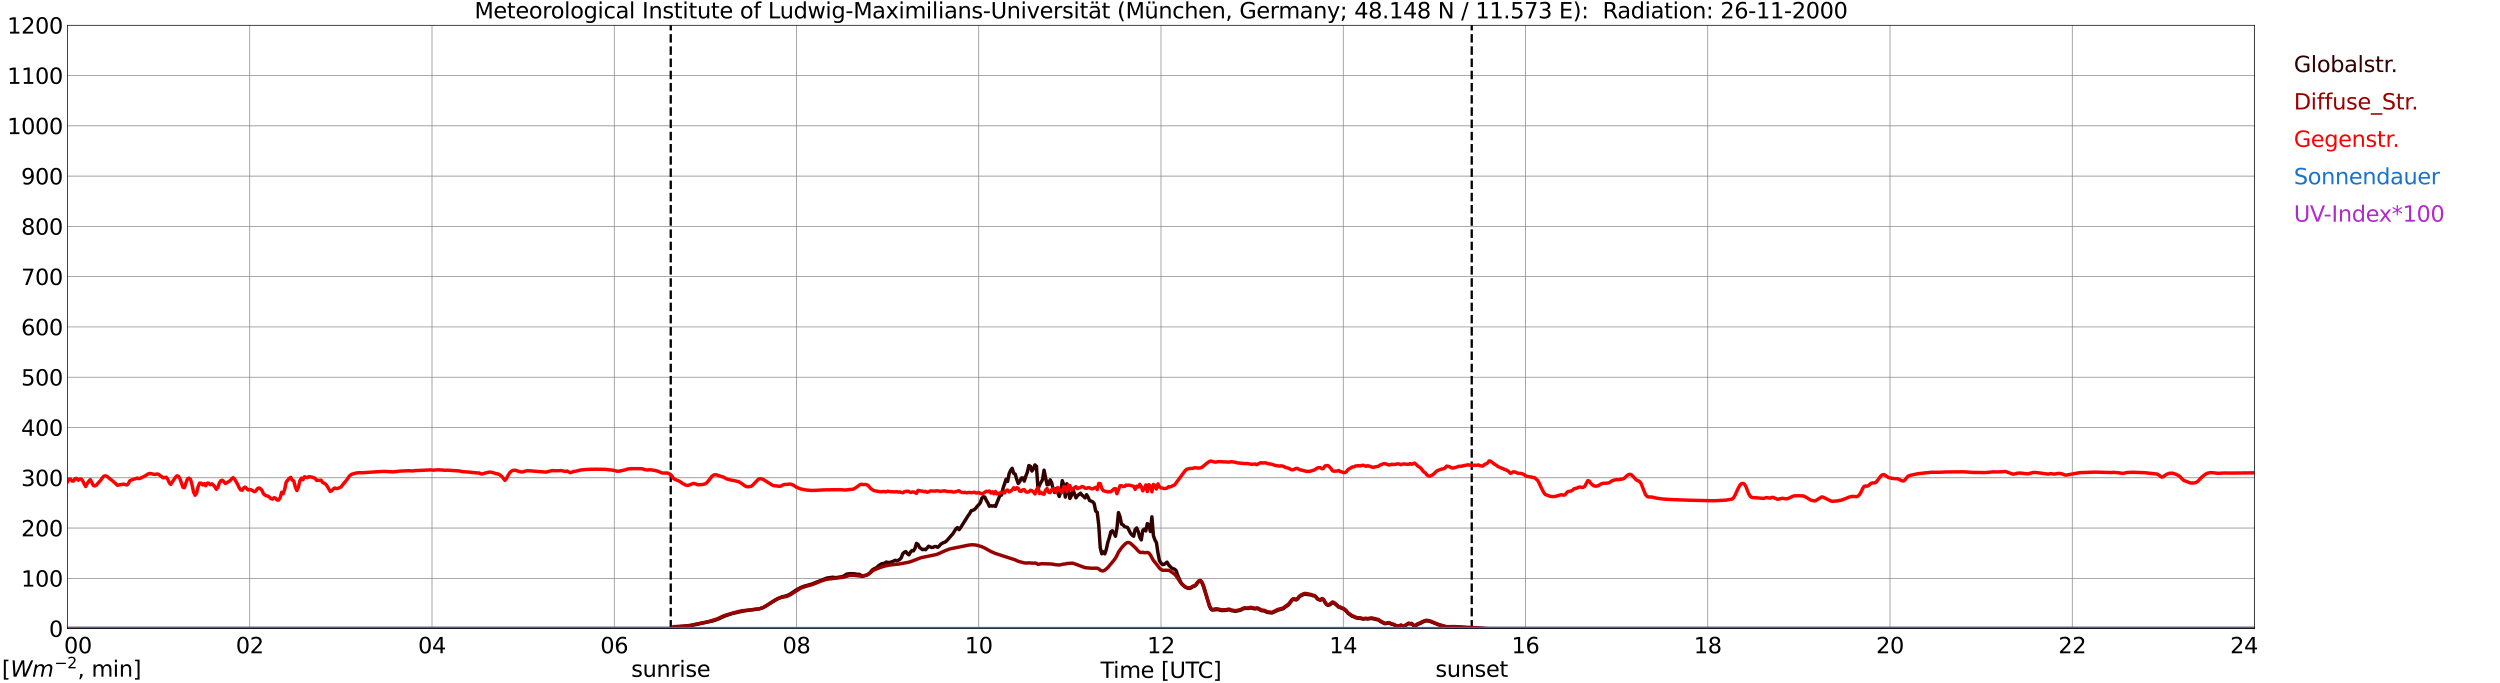 <?xml version="1.0" encoding="utf-8" standalone="no"?>
<!DOCTYPE svg PUBLIC "-//W3C//DTD SVG 1.1//EN"
  "http://www.w3.org/Graphics/SVG/1.1/DTD/svg11.dtd">
<svg xmlns:xlink="http://www.w3.org/1999/xlink" width="1085.4pt" height="296.64pt" viewBox="0 0 1085.4 296.64" xmlns="http://www.w3.org/2000/svg" version="1.1">
 <defs>
  <style type="text/css">*{stroke-linejoin: round; stroke-linecap: butt}</style>
 </defs>
 <g id="figure_1">
  <g id="patch_1">
   <path d="M 0 296.64 
L 1085.4 296.64 
L 1085.4 0 
L 0 0 
z
" style="fill: #ffffff"/>
  </g>
  <g id="axes_1">
   <g id="patch_2">
    <path d="M 29.306 272.909 
L 978.814 272.909 
L 978.814 10.976 
L 29.306 10.976 
z
" style="fill: #ffffff"/>
   </g>
   <g id="patch_3">
    <path d="M 978.814 272.909 
L 978.814 272.909 
L 978.814 10.976 
L 978.814 10.976 
z
" clip-path="url(#pde00c09394)" style="fill: #d3d3d3; opacity: 0.25; stroke: #d3d3d3; stroke-linejoin: miter"/>
   </g>
   <g id="matplotlib.axis_1">
    <g id="xtick_1">
     <g id="line2d_1">
      <path d="M 29.306 272.909 
L 29.306 10.976 
" clip-path="url(#pde00c09394)" style="fill: none; stroke: #808080; stroke-width: 0.3; stroke-linecap: square"/>
     </g>
     <g id="line2d_2"/>
     <g id="text_1">
      <!--    00 -->
      <g transform="translate(18.733 283.627) scale(0.095 -0.095)">
       <defs>
        <path id="DejaVuSans-20" transform="scale(0.016)"/>
        <path id="DejaVuSans-30" d="M 2034 4250 
Q 1547 4250 1301 3770 
Q 1056 3291 1056 2328 
Q 1056 1369 1301 889 
Q 1547 409 2034 409 
Q 2525 409 2770 889 
Q 3016 1369 3016 2328 
Q 3016 3291 2770 3770 
Q 2525 4250 2034 4250 
z
M 2034 4750 
Q 2819 4750 3233 4129 
Q 3647 3509 3647 2328 
Q 3647 1150 3233 529 
Q 2819 -91 2034 -91 
Q 1250 -91 836 529 
Q 422 1150 422 2328 
Q 422 3509 836 4129 
Q 1250 4750 2034 4750 
z
" transform="scale(0.016)"/>
       </defs>
       <use xlink:href="#DejaVuSans-20"/>
       <use xlink:href="#DejaVuSans-20" transform="translate(31.787 0)"/>
       <use xlink:href="#DejaVuSans-20" transform="translate(63.574 0)"/>
       <use xlink:href="#DejaVuSans-30" transform="translate(95.361 0)"/>
       <use xlink:href="#DejaVuSans-30" transform="translate(158.984 0)"/>
      </g>
     </g>
    </g>
    <g id="xtick_2">
     <g id="line2d_3">
      <path d="M 108.431 272.909 
L 108.431 10.976 
" clip-path="url(#pde00c09394)" style="fill: none; stroke: #808080; stroke-width: 0.3; stroke-linecap: square"/>
     </g>
     <g id="line2d_4"/>
     <g id="text_2">
      <!-- 02 -->
      <g transform="translate(102.387 283.627) scale(0.095 -0.095)">
       <defs>
        <path id="DejaVuSans-32" d="M 1228 531 
L 3431 531 
L 3431 0 
L 469 0 
L 469 531 
Q 828 903 1448 1529 
Q 2069 2156 2228 2338 
Q 2531 2678 2651 2914 
Q 2772 3150 2772 3378 
Q 2772 3750 2511 3984 
Q 2250 4219 1831 4219 
Q 1534 4219 1204 4116 
Q 875 4013 500 3803 
L 500 4441 
Q 881 4594 1212 4672 
Q 1544 4750 1819 4750 
Q 2544 4750 2975 4387 
Q 3406 4025 3406 3419 
Q 3406 3131 3298 2873 
Q 3191 2616 2906 2266 
Q 2828 2175 2409 1742 
Q 1991 1309 1228 531 
z
" transform="scale(0.016)"/>
       </defs>
       <use xlink:href="#DejaVuSans-30"/>
       <use xlink:href="#DejaVuSans-32" transform="translate(63.623 0)"/>
      </g>
     </g>
    </g>
    <g id="xtick_3">
     <g id="line2d_5">
      <path d="M 187.557 272.909 
L 187.557 10.976 
" clip-path="url(#pde00c09394)" style="fill: none; stroke: #808080; stroke-width: 0.3; stroke-linecap: square"/>
     </g>
     <g id="line2d_6"/>
     <g id="text_3">
      <!-- 04 -->
      <g transform="translate(181.513 283.627) scale(0.095 -0.095)">
       <defs>
        <path id="DejaVuSans-34" d="M 2419 4116 
L 825 1625 
L 2419 1625 
L 2419 4116 
z
M 2253 4666 
L 3047 4666 
L 3047 1625 
L 3713 1625 
L 3713 1100 
L 3047 1100 
L 3047 0 
L 2419 0 
L 2419 1100 
L 313 1100 
L 313 1709 
L 2253 4666 
z
" transform="scale(0.016)"/>
       </defs>
       <use xlink:href="#DejaVuSans-30"/>
       <use xlink:href="#DejaVuSans-34" transform="translate(63.623 0)"/>
      </g>
     </g>
    </g>
    <g id="xtick_4">
     <g id="line2d_7">
      <path d="M 266.683 272.909 
L 266.683 10.976 
" clip-path="url(#pde00c09394)" style="fill: none; stroke: #808080; stroke-width: 0.3; stroke-linecap: square"/>
     </g>
     <g id="line2d_8"/>
     <g id="text_4">
      <!-- 06 -->
      <g transform="translate(260.638 283.627) scale(0.095 -0.095)">
       <defs>
        <path id="DejaVuSans-36" d="M 2113 2584 
Q 1688 2584 1439 2293 
Q 1191 2003 1191 1497 
Q 1191 994 1439 701 
Q 1688 409 2113 409 
Q 2538 409 2786 701 
Q 3034 994 3034 1497 
Q 3034 2003 2786 2293 
Q 2538 2584 2113 2584 
z
M 3366 4563 
L 3366 3988 
Q 3128 4100 2886 4159 
Q 2644 4219 2406 4219 
Q 1781 4219 1451 3797 
Q 1122 3375 1075 2522 
Q 1259 2794 1537 2939 
Q 1816 3084 2150 3084 
Q 2853 3084 3261 2657 
Q 3669 2231 3669 1497 
Q 3669 778 3244 343 
Q 2819 -91 2113 -91 
Q 1303 -91 875 529 
Q 447 1150 447 2328 
Q 447 3434 972 4092 
Q 1497 4750 2381 4750 
Q 2619 4750 2861 4703 
Q 3103 4656 3366 4563 
z
" transform="scale(0.016)"/>
       </defs>
       <use xlink:href="#DejaVuSans-30"/>
       <use xlink:href="#DejaVuSans-36" transform="translate(63.623 0)"/>
      </g>
     </g>
    </g>
    <g id="xtick_5">
     <g id="line2d_9">
      <path d="M 345.808 272.909 
L 345.808 10.976 
" clip-path="url(#pde00c09394)" style="fill: none; stroke: #808080; stroke-width: 0.3; stroke-linecap: square"/>
     </g>
     <g id="line2d_10"/>
     <g id="text_5">
      <!-- 08 -->
      <g transform="translate(339.764 283.627) scale(0.095 -0.095)">
       <defs>
        <path id="DejaVuSans-38" d="M 2034 2216 
Q 1584 2216 1326 1975 
Q 1069 1734 1069 1313 
Q 1069 891 1326 650 
Q 1584 409 2034 409 
Q 2484 409 2743 651 
Q 3003 894 3003 1313 
Q 3003 1734 2745 1975 
Q 2488 2216 2034 2216 
z
M 1403 2484 
Q 997 2584 770 2862 
Q 544 3141 544 3541 
Q 544 4100 942 4425 
Q 1341 4750 2034 4750 
Q 2731 4750 3128 4425 
Q 3525 4100 3525 3541 
Q 3525 3141 3298 2862 
Q 3072 2584 2669 2484 
Q 3125 2378 3379 2068 
Q 3634 1759 3634 1313 
Q 3634 634 3220 271 
Q 2806 -91 2034 -91 
Q 1263 -91 848 271 
Q 434 634 434 1313 
Q 434 1759 690 2068 
Q 947 2378 1403 2484 
z
M 1172 3481 
Q 1172 3119 1398 2916 
Q 1625 2713 2034 2713 
Q 2441 2713 2670 2916 
Q 2900 3119 2900 3481 
Q 2900 3844 2670 4047 
Q 2441 4250 2034 4250 
Q 1625 4250 1398 4047 
Q 1172 3844 1172 3481 
z
" transform="scale(0.016)"/>
       </defs>
       <use xlink:href="#DejaVuSans-30"/>
       <use xlink:href="#DejaVuSans-38" transform="translate(63.623 0)"/>
      </g>
     </g>
    </g>
    <g id="xtick_6">
     <g id="line2d_11">
      <path d="M 424.934 272.909 
L 424.934 10.976 
" clip-path="url(#pde00c09394)" style="fill: none; stroke: #808080; stroke-width: 0.3; stroke-linecap: square"/>
     </g>
     <g id="line2d_12"/>
     <g id="text_6">
      <!-- 10 -->
      <g transform="translate(418.89 283.627) scale(0.095 -0.095)">
       <defs>
        <path id="DejaVuSans-31" d="M 794 531 
L 1825 531 
L 1825 4091 
L 703 3866 
L 703 4441 
L 1819 4666 
L 2450 4666 
L 2450 531 
L 3481 531 
L 3481 0 
L 794 0 
L 794 531 
z
" transform="scale(0.016)"/>
       </defs>
       <use xlink:href="#DejaVuSans-31"/>
       <use xlink:href="#DejaVuSans-30" transform="translate(63.623 0)"/>
      </g>
     </g>
    </g>
    <g id="xtick_7">
     <g id="line2d_13">
      <path d="M 504.06 272.909 
L 504.06 10.976 
" clip-path="url(#pde00c09394)" style="fill: none; stroke: #808080; stroke-width: 0.3; stroke-linecap: square"/>
     </g>
     <g id="line2d_14"/>
     <g id="text_7">
      <!-- 12 -->
      <g transform="translate(498.015 283.627) scale(0.095 -0.095)">
       <use xlink:href="#DejaVuSans-31"/>
       <use xlink:href="#DejaVuSans-32" transform="translate(63.623 0)"/>
      </g>
     </g>
    </g>
    <g id="xtick_8">
     <g id="line2d_15">
      <path d="M 583.185 272.909 
L 583.185 10.976 
" clip-path="url(#pde00c09394)" style="fill: none; stroke: #808080; stroke-width: 0.3; stroke-linecap: square"/>
     </g>
     <g id="line2d_16"/>
     <g id="text_8">
      <!-- 14 -->
      <g transform="translate(577.141 283.627) scale(0.095 -0.095)">
       <use xlink:href="#DejaVuSans-31"/>
       <use xlink:href="#DejaVuSans-34" transform="translate(63.623 0)"/>
      </g>
     </g>
    </g>
    <g id="xtick_9">
     <g id="line2d_17">
      <path d="M 662.311 272.909 
L 662.311 10.976 
" clip-path="url(#pde00c09394)" style="fill: none; stroke: #808080; stroke-width: 0.3; stroke-linecap: square"/>
     </g>
     <g id="line2d_18"/>
     <g id="text_9">
      <!-- 16 -->
      <g transform="translate(656.267 283.627) scale(0.095 -0.095)">
       <use xlink:href="#DejaVuSans-31"/>
       <use xlink:href="#DejaVuSans-36" transform="translate(63.623 0)"/>
      </g>
     </g>
    </g>
    <g id="xtick_10">
     <g id="line2d_19">
      <path d="M 741.437 272.909 
L 741.437 10.976 
" clip-path="url(#pde00c09394)" style="fill: none; stroke: #808080; stroke-width: 0.3; stroke-linecap: square"/>
     </g>
     <g id="line2d_20"/>
     <g id="text_10">
      <!-- 18 -->
      <g transform="translate(735.392 283.627) scale(0.095 -0.095)">
       <use xlink:href="#DejaVuSans-31"/>
       <use xlink:href="#DejaVuSans-38" transform="translate(63.623 0)"/>
      </g>
     </g>
    </g>
    <g id="xtick_11">
     <g id="line2d_21">
      <path d="M 820.562 272.909 
L 820.562 10.976 
" clip-path="url(#pde00c09394)" style="fill: none; stroke: #808080; stroke-width: 0.3; stroke-linecap: square"/>
     </g>
     <g id="line2d_22"/>
     <g id="text_11">
      <!-- 20 -->
      <g transform="translate(814.518 283.627) scale(0.095 -0.095)">
       <use xlink:href="#DejaVuSans-32"/>
       <use xlink:href="#DejaVuSans-30" transform="translate(63.623 0)"/>
      </g>
     </g>
    </g>
    <g id="xtick_12">
     <g id="line2d_23">
      <path d="M 899.688 272.909 
L 899.688 10.976 
" clip-path="url(#pde00c09394)" style="fill: none; stroke: #808080; stroke-width: 0.3; stroke-linecap: square"/>
     </g>
     <g id="line2d_24"/>
     <g id="text_12">
      <!-- 22 -->
      <g transform="translate(893.644 283.627) scale(0.095 -0.095)">
       <use xlink:href="#DejaVuSans-32"/>
       <use xlink:href="#DejaVuSans-32" transform="translate(63.623 0)"/>
      </g>
     </g>
    </g>
    <g id="xtick_13">
     <g id="line2d_25">
      <path d="M 978.814 272.909 
L 978.814 10.976 
" clip-path="url(#pde00c09394)" style="fill: none; stroke: #808080; stroke-width: 0.3; stroke-linecap: square"/>
     </g>
     <g id="line2d_26"/>
     <g id="text_13">
      <!-- 24    -->
      <g transform="translate(968.241 283.627) scale(0.095 -0.095)">
       <use xlink:href="#DejaVuSans-32"/>
       <use xlink:href="#DejaVuSans-34" transform="translate(63.623 0)"/>
       <use xlink:href="#DejaVuSans-20" transform="translate(127.246 0)"/>
       <use xlink:href="#DejaVuSans-20" transform="translate(159.033 0)"/>
       <use xlink:href="#DejaVuSans-20" transform="translate(190.82 0)"/>
      </g>
     </g>
    </g>
    <g id="text_14">
     <!-- Time [UTC] -->
     <g transform="translate(477.806 294.322) scale(0.095 -0.095)">
      <defs>
       <path id="DejaVuSans-54" d="M -19 4666 
L 3928 4666 
L 3928 4134 
L 2272 4134 
L 2272 0 
L 1638 0 
L 1638 4134 
L -19 4134 
L -19 4666 
z
" transform="scale(0.016)"/>
       <path id="DejaVuSans-69" d="M 603 3500 
L 1178 3500 
L 1178 0 
L 603 0 
L 603 3500 
z
M 603 4863 
L 1178 4863 
L 1178 4134 
L 603 4134 
L 603 4863 
z
" transform="scale(0.016)"/>
       <path id="DejaVuSans-6d" d="M 3328 2828 
Q 3544 3216 3844 3400 
Q 4144 3584 4550 3584 
Q 5097 3584 5394 3201 
Q 5691 2819 5691 2113 
L 5691 0 
L 5113 0 
L 5113 2094 
Q 5113 2597 4934 2840 
Q 4756 3084 4391 3084 
Q 3944 3084 3684 2787 
Q 3425 2491 3425 1978 
L 3425 0 
L 2847 0 
L 2847 2094 
Q 2847 2600 2669 2842 
Q 2491 3084 2119 3084 
Q 1678 3084 1418 2786 
Q 1159 2488 1159 1978 
L 1159 0 
L 581 0 
L 581 3500 
L 1159 3500 
L 1159 2956 
Q 1356 3278 1631 3431 
Q 1906 3584 2284 3584 
Q 2666 3584 2933 3390 
Q 3200 3197 3328 2828 
z
" transform="scale(0.016)"/>
       <path id="DejaVuSans-65" d="M 3597 1894 
L 3597 1613 
L 953 1613 
Q 991 1019 1311 708 
Q 1631 397 2203 397 
Q 2534 397 2845 478 
Q 3156 559 3463 722 
L 3463 178 
Q 3153 47 2828 -22 
Q 2503 -91 2169 -91 
Q 1331 -91 842 396 
Q 353 884 353 1716 
Q 353 2575 817 3079 
Q 1281 3584 2069 3584 
Q 2775 3584 3186 3129 
Q 3597 2675 3597 1894 
z
M 3022 2063 
Q 3016 2534 2758 2815 
Q 2500 3097 2075 3097 
Q 1594 3097 1305 2825 
Q 1016 2553 972 2059 
L 3022 2063 
z
" transform="scale(0.016)"/>
       <path id="DejaVuSans-5b" d="M 550 4863 
L 1875 4863 
L 1875 4416 
L 1125 4416 
L 1125 -397 
L 1875 -397 
L 1875 -844 
L 550 -844 
L 550 4863 
z
" transform="scale(0.016)"/>
       <path id="DejaVuSans-55" d="M 556 4666 
L 1191 4666 
L 1191 1831 
Q 1191 1081 1462 751 
Q 1734 422 2344 422 
Q 2950 422 3222 751 
Q 3494 1081 3494 1831 
L 3494 4666 
L 4128 4666 
L 4128 1753 
Q 4128 841 3676 375 
Q 3225 -91 2344 -91 
Q 1459 -91 1007 375 
Q 556 841 556 1753 
L 556 4666 
z
" transform="scale(0.016)"/>
       <path id="DejaVuSans-43" d="M 4122 4306 
L 4122 3641 
Q 3803 3938 3442 4084 
Q 3081 4231 2675 4231 
Q 1875 4231 1450 3742 
Q 1025 3253 1025 2328 
Q 1025 1406 1450 917 
Q 1875 428 2675 428 
Q 3081 428 3442 575 
Q 3803 722 4122 1019 
L 4122 359 
Q 3791 134 3420 21 
Q 3050 -91 2638 -91 
Q 1578 -91 968 557 
Q 359 1206 359 2328 
Q 359 3453 968 4101 
Q 1578 4750 2638 4750 
Q 3056 4750 3426 4639 
Q 3797 4528 4122 4306 
z
" transform="scale(0.016)"/>
       <path id="DejaVuSans-5d" d="M 1947 4863 
L 1947 -844 
L 622 -844 
L 622 -397 
L 1369 -397 
L 1369 4416 
L 622 4416 
L 622 4863 
L 1947 4863 
z
" transform="scale(0.016)"/>
      </defs>
      <use xlink:href="#DejaVuSans-54"/>
      <use xlink:href="#DejaVuSans-69" transform="translate(57.959 0)"/>
      <use xlink:href="#DejaVuSans-6d" transform="translate(85.742 0)"/>
      <use xlink:href="#DejaVuSans-65" transform="translate(183.154 0)"/>
      <use xlink:href="#DejaVuSans-20" transform="translate(244.678 0)"/>
      <use xlink:href="#DejaVuSans-5b" transform="translate(276.465 0)"/>
      <use xlink:href="#DejaVuSans-55" transform="translate(315.479 0)"/>
      <use xlink:href="#DejaVuSans-54" transform="translate(388.672 0)"/>
      <use xlink:href="#DejaVuSans-43" transform="translate(443.881 0)"/>
      <use xlink:href="#DejaVuSans-5d" transform="translate(513.705 0)"/>
     </g>
    </g>
   </g>
   <g id="matplotlib.axis_2">
    <g id="ytick_1">
     <g id="line2d_27">
      <path d="M 29.306 272.909 
L 978.814 272.909 
" clip-path="url(#pde00c09394)" style="fill: none; stroke: #808080; stroke-width: 0.3; stroke-linecap: square"/>
     </g>
     <g id="line2d_28"/>
     <g id="text_15">
      <!-- 0 -->
      <g transform="translate(21.261 276.518) scale(0.095 -0.095)">
       <use xlink:href="#DejaVuSans-30"/>
      </g>
     </g>
    </g>
    <g id="ytick_2">
     <g id="line2d_29">
      <path d="M 29.306 251.081 
L 978.814 251.081 
" clip-path="url(#pde00c09394)" style="fill: none; stroke: #808080; stroke-width: 0.3; stroke-linecap: square"/>
     </g>
     <g id="line2d_30"/>
     <g id="text_16">
      <!-- 100 -->
      <g transform="translate(9.173 254.69) scale(0.095 -0.095)">
       <use xlink:href="#DejaVuSans-31"/>
       <use xlink:href="#DejaVuSans-30" transform="translate(63.623 0)"/>
       <use xlink:href="#DejaVuSans-30" transform="translate(127.246 0)"/>
      </g>
     </g>
    </g>
    <g id="ytick_3">
     <g id="line2d_31">
      <path d="M 29.306 229.253 
L 978.814 229.253 
" clip-path="url(#pde00c09394)" style="fill: none; stroke: #808080; stroke-width: 0.3; stroke-linecap: square"/>
     </g>
     <g id="line2d_32"/>
     <g id="text_17">
      <!-- 200 -->
      <g transform="translate(9.173 232.863) scale(0.095 -0.095)">
       <use xlink:href="#DejaVuSans-32"/>
       <use xlink:href="#DejaVuSans-30" transform="translate(63.623 0)"/>
       <use xlink:href="#DejaVuSans-30" transform="translate(127.246 0)"/>
      </g>
     </g>
    </g>
    <g id="ytick_4">
     <g id="line2d_33">
      <path d="M 29.306 207.426 
L 978.814 207.426 
" clip-path="url(#pde00c09394)" style="fill: none; stroke: #808080; stroke-width: 0.3; stroke-linecap: square"/>
     </g>
     <g id="line2d_34"/>
     <g id="text_18">
      <!-- 300 -->
      <g transform="translate(9.173 211.035) scale(0.095 -0.095)">
       <defs>
        <path id="DejaVuSans-33" d="M 2597 2516 
Q 3050 2419 3304 2112 
Q 3559 1806 3559 1356 
Q 3559 666 3084 287 
Q 2609 -91 1734 -91 
Q 1441 -91 1130 -33 
Q 819 25 488 141 
L 488 750 
Q 750 597 1062 519 
Q 1375 441 1716 441 
Q 2309 441 2620 675 
Q 2931 909 2931 1356 
Q 2931 1769 2642 2001 
Q 2353 2234 1838 2234 
L 1294 2234 
L 1294 2753 
L 1863 2753 
Q 2328 2753 2575 2939 
Q 2822 3125 2822 3475 
Q 2822 3834 2567 4026 
Q 2313 4219 1838 4219 
Q 1578 4219 1281 4162 
Q 984 4106 628 3988 
L 628 4550 
Q 988 4650 1302 4700 
Q 1616 4750 1894 4750 
Q 2613 4750 3031 4423 
Q 3450 4097 3450 3541 
Q 3450 3153 3228 2886 
Q 3006 2619 2597 2516 
z
" transform="scale(0.016)"/>
       </defs>
       <use xlink:href="#DejaVuSans-33"/>
       <use xlink:href="#DejaVuSans-30" transform="translate(63.623 0)"/>
       <use xlink:href="#DejaVuSans-30" transform="translate(127.246 0)"/>
      </g>
     </g>
    </g>
    <g id="ytick_5">
     <g id="line2d_35">
      <path d="M 29.306 185.598 
L 978.814 185.598 
" clip-path="url(#pde00c09394)" style="fill: none; stroke: #808080; stroke-width: 0.3; stroke-linecap: square"/>
     </g>
     <g id="line2d_36"/>
     <g id="text_19">
      <!-- 400 -->
      <g transform="translate(9.173 189.207) scale(0.095 -0.095)">
       <use xlink:href="#DejaVuSans-34"/>
       <use xlink:href="#DejaVuSans-30" transform="translate(63.623 0)"/>
       <use xlink:href="#DejaVuSans-30" transform="translate(127.246 0)"/>
      </g>
     </g>
    </g>
    <g id="ytick_6">
     <g id="line2d_37">
      <path d="M 29.306 163.77 
L 978.814 163.77 
" clip-path="url(#pde00c09394)" style="fill: none; stroke: #808080; stroke-width: 0.3; stroke-linecap: square"/>
     </g>
     <g id="line2d_38"/>
     <g id="text_20">
      <!-- 500 -->
      <g transform="translate(9.173 167.379) scale(0.095 -0.095)">
       <defs>
        <path id="DejaVuSans-35" d="M 691 4666 
L 3169 4666 
L 3169 4134 
L 1269 4134 
L 1269 2991 
Q 1406 3038 1543 3061 
Q 1681 3084 1819 3084 
Q 2600 3084 3056 2656 
Q 3513 2228 3513 1497 
Q 3513 744 3044 326 
Q 2575 -91 1722 -91 
Q 1428 -91 1123 -41 
Q 819 9 494 109 
L 494 744 
Q 775 591 1075 516 
Q 1375 441 1709 441 
Q 2250 441 2565 725 
Q 2881 1009 2881 1497 
Q 2881 1984 2565 2268 
Q 2250 2553 1709 2553 
Q 1456 2553 1204 2497 
Q 953 2441 691 2322 
L 691 4666 
z
" transform="scale(0.016)"/>
       </defs>
       <use xlink:href="#DejaVuSans-35"/>
       <use xlink:href="#DejaVuSans-30" transform="translate(63.623 0)"/>
       <use xlink:href="#DejaVuSans-30" transform="translate(127.246 0)"/>
      </g>
     </g>
    </g>
    <g id="ytick_7">
     <g id="line2d_39">
      <path d="M 29.306 141.942 
L 978.814 141.942 
" clip-path="url(#pde00c09394)" style="fill: none; stroke: #808080; stroke-width: 0.3; stroke-linecap: square"/>
     </g>
     <g id="line2d_40"/>
     <g id="text_21">
      <!-- 600 -->
      <g transform="translate(9.173 145.551) scale(0.095 -0.095)">
       <use xlink:href="#DejaVuSans-36"/>
       <use xlink:href="#DejaVuSans-30" transform="translate(63.623 0)"/>
       <use xlink:href="#DejaVuSans-30" transform="translate(127.246 0)"/>
      </g>
     </g>
    </g>
    <g id="ytick_8">
     <g id="line2d_41">
      <path d="M 29.306 120.114 
L 978.814 120.114 
" clip-path="url(#pde00c09394)" style="fill: none; stroke: #808080; stroke-width: 0.3; stroke-linecap: square"/>
     </g>
     <g id="line2d_42"/>
     <g id="text_22">
      <!-- 700 -->
      <g transform="translate(9.173 123.724) scale(0.095 -0.095)">
       <defs>
        <path id="DejaVuSans-37" d="M 525 4666 
L 3525 4666 
L 3525 4397 
L 1831 0 
L 1172 0 
L 2766 4134 
L 525 4134 
L 525 4666 
z
" transform="scale(0.016)"/>
       </defs>
       <use xlink:href="#DejaVuSans-37"/>
       <use xlink:href="#DejaVuSans-30" transform="translate(63.623 0)"/>
       <use xlink:href="#DejaVuSans-30" transform="translate(127.246 0)"/>
      </g>
     </g>
    </g>
    <g id="ytick_9">
     <g id="line2d_43">
      <path d="M 29.306 98.287 
L 978.814 98.287 
" clip-path="url(#pde00c09394)" style="fill: none; stroke: #808080; stroke-width: 0.3; stroke-linecap: square"/>
     </g>
     <g id="line2d_44"/>
     <g id="text_23">
      <!-- 800 -->
      <g transform="translate(9.173 101.896) scale(0.095 -0.095)">
       <use xlink:href="#DejaVuSans-38"/>
       <use xlink:href="#DejaVuSans-30" transform="translate(63.623 0)"/>
       <use xlink:href="#DejaVuSans-30" transform="translate(127.246 0)"/>
      </g>
     </g>
    </g>
    <g id="ytick_10">
     <g id="line2d_45">
      <path d="M 29.306 76.459 
L 978.814 76.459 
" clip-path="url(#pde00c09394)" style="fill: none; stroke: #808080; stroke-width: 0.3; stroke-linecap: square"/>
     </g>
     <g id="line2d_46"/>
     <g id="text_24">
      <!-- 900 -->
      <g transform="translate(9.173 80.068) scale(0.095 -0.095)">
       <defs>
        <path id="DejaVuSans-39" d="M 703 97 
L 703 672 
Q 941 559 1184 500 
Q 1428 441 1663 441 
Q 2288 441 2617 861 
Q 2947 1281 2994 2138 
Q 2813 1869 2534 1725 
Q 2256 1581 1919 1581 
Q 1219 1581 811 2004 
Q 403 2428 403 3163 
Q 403 3881 828 4315 
Q 1253 4750 1959 4750 
Q 2769 4750 3195 4129 
Q 3622 3509 3622 2328 
Q 3622 1225 3098 567 
Q 2575 -91 1691 -91 
Q 1453 -91 1209 -44 
Q 966 3 703 97 
z
M 1959 2075 
Q 2384 2075 2632 2365 
Q 2881 2656 2881 3163 
Q 2881 3666 2632 3958 
Q 2384 4250 1959 4250 
Q 1534 4250 1286 3958 
Q 1038 3666 1038 3163 
Q 1038 2656 1286 2365 
Q 1534 2075 1959 2075 
z
" transform="scale(0.016)"/>
       </defs>
       <use xlink:href="#DejaVuSans-39"/>
       <use xlink:href="#DejaVuSans-30" transform="translate(63.623 0)"/>
       <use xlink:href="#DejaVuSans-30" transform="translate(127.246 0)"/>
      </g>
     </g>
    </g>
    <g id="ytick_11">
     <g id="line2d_47">
      <path d="M 29.306 54.631 
L 978.814 54.631 
" clip-path="url(#pde00c09394)" style="fill: none; stroke: #808080; stroke-width: 0.3; stroke-linecap: square"/>
     </g>
     <g id="line2d_48"/>
     <g id="text_25">
      <!-- 1000 -->
      <g transform="translate(3.128 58.24) scale(0.095 -0.095)">
       <use xlink:href="#DejaVuSans-31"/>
       <use xlink:href="#DejaVuSans-30" transform="translate(63.623 0)"/>
       <use xlink:href="#DejaVuSans-30" transform="translate(127.246 0)"/>
       <use xlink:href="#DejaVuSans-30" transform="translate(190.869 0)"/>
      </g>
     </g>
    </g>
    <g id="ytick_12">
     <g id="line2d_49">
      <path d="M 29.306 32.803 
L 978.814 32.803 
" clip-path="url(#pde00c09394)" style="fill: none; stroke: #808080; stroke-width: 0.3; stroke-linecap: square"/>
     </g>
     <g id="line2d_50"/>
     <g id="text_26">
      <!-- 1100 -->
      <g transform="translate(3.128 36.413) scale(0.095 -0.095)">
       <use xlink:href="#DejaVuSans-31"/>
       <use xlink:href="#DejaVuSans-31" transform="translate(63.623 0)"/>
       <use xlink:href="#DejaVuSans-30" transform="translate(127.246 0)"/>
       <use xlink:href="#DejaVuSans-30" transform="translate(190.869 0)"/>
      </g>
     </g>
    </g>
    <g id="ytick_13">
     <g id="line2d_51">
      <path d="M 29.306 10.976 
L 978.814 10.976 
" clip-path="url(#pde00c09394)" style="fill: none; stroke: #808080; stroke-width: 0.3; stroke-linecap: square"/>
     </g>
     <g id="line2d_52"/>
     <g id="text_27">
      <!-- 1200 -->
      <g transform="translate(3.128 14.585) scale(0.095 -0.095)">
       <use xlink:href="#DejaVuSans-31"/>
       <use xlink:href="#DejaVuSans-32" transform="translate(63.623 0)"/>
       <use xlink:href="#DejaVuSans-30" transform="translate(127.246 0)"/>
       <use xlink:href="#DejaVuSans-30" transform="translate(190.869 0)"/>
      </g>
     </g>
    </g>
   </g>
   <g id="line2d_53">
    <path d="M 291.212 272.909 
L 291.212 10.976 
" clip-path="url(#pde00c09394)" style="fill: none; stroke-dasharray: 3.7,1.6; stroke-dashoffset: 0; stroke: #000000"/>
   </g>
   <g id="line2d_54">
    <path d="M 638.969 272.909 
L 638.969 10.976 
" clip-path="url(#pde00c09394)" style="fill: none; stroke-dasharray: 3.7,1.6; stroke-dashoffset: 0; stroke: #000000"/>
   </g>
   <g id="line2d_55">
    <path d="M 29.306 272.909 
L 291.739 272.909 
L 292.399 272.304 
L 299.652 271.673 
L 309.543 269.567 
L 311.521 268.91 
L 314.818 267.421 
L 316.796 266.736 
L 318.114 266.306 
L 319.433 266.027 
L 322.73 265.287 
L 325.368 264.891 
L 329.324 264.398 
L 331.302 263.794 
L 332.621 263.049 
L 334.599 261.803 
L 337.896 259.784 
L 339.215 259.24 
L 341.852 258.537 
L 343.171 257.824 
L 345.808 256.056 
L 347.787 255.017 
L 349.105 254.515 
L 352.402 253.578 
L 356.359 252.009 
L 358.996 250.968 
L 360.315 250.778 
L 361.634 250.59 
L 362.293 250.747 
L 362.952 250.784 
L 365.59 250.363 
L 366.249 250.134 
L 367.568 249.282 
L 368.887 249.053 
L 370.206 249.049 
L 371.524 249.208 
L 372.184 249.363 
L 372.843 249.311 
L 373.502 249.551 
L 374.162 250.223 
L 376.14 249.763 
L 377.459 248.953 
L 378.777 247.394 
L 379.437 246.982 
L 380.096 246.731 
L 380.756 246.292 
L 381.415 245.642 
L 382.734 244.775 
L 384.053 244.533 
L 384.712 244.028 
L 386.031 244.262 
L 387.349 243.869 
L 388.668 243.245 
L 389.328 243.537 
L 390.646 242.911 
L 391.306 242.097 
L 391.965 240.379 
L 392.624 239.759 
L 393.284 239.471 
L 393.943 240.381 
L 394.603 240.872 
L 395.262 239.755 
L 395.921 239.03 
L 396.581 239.161 
L 397.24 238.104 
L 397.899 235.919 
L 398.559 236.334 
L 399.218 237.631 
L 400.537 238.648 
L 401.196 238.449 
L 401.856 238.657 
L 403.175 237.157 
L 404.493 237.712 
L 405.153 237.583 
L 405.812 237.316 
L 406.471 237.284 
L 407.131 237.613 
L 407.79 237.044 
L 408.45 236.26 
L 409.109 235.845 
L 410.428 235.291 
L 411.087 234.708 
L 413.725 231.685 
L 415.043 229.576 
L 415.703 229.055 
L 416.362 229.974 
L 417.022 229.135 
L 420.318 223.892 
L 420.978 222.995 
L 421.637 221.758 
L 422.297 221.574 
L 422.956 221.269 
L 423.615 220.666 
L 424.275 219.793 
L 424.934 219.145 
L 425.593 218.313 
L 426.253 216.355 
L 426.912 215.628 
L 427.572 215.838 
L 428.231 217.265 
L 428.89 218.318 
L 429.55 219.791 
L 430.209 219.553 
L 430.869 219.749 
L 431.528 219.555 
L 432.187 219.876 
L 434.165 214.991 
L 434.825 214.945 
L 435.484 211.981 
L 436.803 208.076 
L 437.462 209.025 
L 438.122 205.675 
L 438.781 204.184 
L 439.44 203.333 
L 440.1 205.483 
L 440.759 205.828 
L 441.419 208.096 
L 442.078 209.912 
L 442.737 209.065 
L 443.397 207.58 
L 444.056 207.456 
L 444.716 208.873 
L 445.375 206.681 
L 446.034 204.987 
L 446.694 202.126 
L 447.353 202.447 
L 448.012 204.498 
L 448.672 203.573 
L 449.331 201.846 
L 449.991 202.479 
L 450.65 212.418 
L 451.309 210.588 
L 452.628 208.222 
L 453.287 204.123 
L 454.606 210.47 
L 455.266 210.333 
L 455.925 208.318 
L 456.584 209.606 
L 457.244 212.494 
L 457.903 213.828 
L 458.563 212.105 
L 459.881 215.55 
L 460.541 213.402 
L 461.2 208.689 
L 461.859 210.56 
L 462.519 215.823 
L 463.178 210.043 
L 464.497 216.416 
L 465.156 215.203 
L 465.816 212.463 
L 467.134 216.144 
L 467.794 215.201 
L 469.113 214.129 
L 469.772 214.967 
L 470.431 215.465 
L 471.091 216.17 
L 471.75 214.784 
L 472.409 215.844 
L 473.069 217.305 
L 474.388 217.855 
L 475.047 218.665 
L 475.706 221.9 
L 476.366 222.421 
L 477.025 227.935 
L 477.685 237.871 
L 478.344 240.438 
L 479.003 239.58 
L 479.663 240.46 
L 480.322 238.46 
L 480.981 235.448 
L 481.641 233.411 
L 482.3 230.86 
L 482.96 230.423 
L 483.619 231.412 
L 484.278 232.796 
L 484.938 229.218 
L 485.597 222.554 
L 486.256 224.287 
L 486.916 227.551 
L 487.575 227.856 
L 488.235 228.649 
L 489.553 229.02 
L 490.872 231.587 
L 491.532 232.318 
L 492.191 232.807 
L 492.85 229.917 
L 493.51 229.221 
L 494.169 230.757 
L 494.828 233.241 
L 495.488 234.389 
L 496.147 230.303 
L 496.807 229.692 
L 497.466 230.508 
L 498.125 227.319 
L 498.785 227.926 
L 499.444 230.759 
L 500.103 224.397 
L 500.763 232.569 
L 501.422 234.411 
L 502.082 235.616 
L 502.741 240.084 
L 503.4 243.459 
L 504.06 244.461 
L 504.719 245.12 
L 505.379 245.03 
L 506.697 244.072 
L 507.357 245.262 
L 508.675 246.585 
L 509.335 246.925 
L 509.994 247.139 
L 510.654 247.77 
L 511.313 249.813 
L 512.632 252.729 
L 513.291 253.694 
L 514.61 254.879 
L 515.269 255.23 
L 515.929 255.425 
L 516.588 255.449 
L 517.247 255.174 
L 517.907 254.733 
L 518.566 254.517 
L 519.226 254.045 
L 519.885 253.091 
L 520.544 252.382 
L 521.204 252.288 
L 521.863 253.052 
L 522.522 254.709 
L 525.16 263.348 
L 525.819 264.588 
L 526.479 264.887 
L 528.457 264.634 
L 530.435 265.081 
L 532.413 265.003 
L 533.073 264.798 
L 533.732 264.741 
L 534.391 265.038 
L 536.369 265.415 
L 538.348 264.985 
L 539.007 264.741 
L 539.666 264.368 
L 540.326 264.156 
L 542.304 264.117 
L 542.963 263.955 
L 544.941 264.372 
L 545.601 264.18 
L 546.26 264.315 
L 547.579 265.097 
L 548.898 265.263 
L 550.216 265.854 
L 552.195 266.138 
L 553.513 265.566 
L 554.832 264.894 
L 556.81 264.392 
L 557.47 264.014 
L 558.129 263.466 
L 559.448 262.602 
L 560.766 260.81 
L 561.426 260.271 
L 562.085 260.284 
L 562.745 260.487 
L 563.404 260.033 
L 564.063 259.199 
L 564.723 258.69 
L 566.042 258.07 
L 566.701 257.976 
L 568.679 258.254 
L 569.338 258.358 
L 569.998 258.651 
L 570.657 258.701 
L 571.317 259.194 
L 571.976 260.059 
L 572.635 260.397 
L 573.295 260.563 
L 573.954 260.05 
L 574.613 260.386 
L 575.273 261.567 
L 575.932 262.488 
L 576.592 262.84 
L 577.251 262.641 
L 578.57 261.668 
L 579.229 261.956 
L 579.889 262.375 
L 581.207 263.591 
L 581.867 263.73 
L 582.526 264.095 
L 583.185 264.315 
L 583.845 264.732 
L 584.504 265.341 
L 585.164 266.192 
L 587.142 267.611 
L 587.801 267.753 
L 588.46 268.161 
L 589.779 268.489 
L 590.439 268.417 
L 591.757 268.79 
L 593.076 268.602 
L 593.736 268.759 
L 595.054 268.539 
L 595.714 268.543 
L 597.692 268.997 
L 598.351 269.15 
L 599.67 269.999 
L 600.329 270.296 
L 600.989 270.728 
L 601.648 270.776 
L 602.307 270.569 
L 602.967 270.503 
L 603.626 270.722 
L 604.286 271.088 
L 604.945 271.125 
L 606.264 271.833 
L 606.923 271.894 
L 607.582 271.793 
L 608.242 271.49 
L 608.901 271.889 
L 609.561 271.975 
L 611.539 270.709 
L 612.198 270.89 
L 612.858 270.84 
L 614.176 271.97 
L 615.495 271.08 
L 616.814 270.586 
L 617.473 270.152 
L 618.792 269.665 
L 619.451 269.528 
L 620.77 269.739 
L 624.726 271.326 
L 626.045 271.71 
L 627.364 272.031 
L 628.023 272.263 
L 631.32 272.18 
L 639.233 272.699 
L 640.552 272.697 
L 645.167 272.909 
L 978.154 272.909 
L 978.154 272.909 
" clip-path="url(#pde00c09394)" style="fill: none; stroke: #330000; stroke-width: 1.5; stroke-linecap: square"/>
   </g>
   <g id="line2d_56">
    <path d="M 29.306 272.909 
L 291.739 272.909 
L 292.399 272.079 
L 296.355 271.844 
L 298.992 271.623 
L 307.564 269.881 
L 311.521 268.639 
L 314.158 267.356 
L 318.774 265.963 
L 322.071 265.171 
L 325.368 264.843 
L 329.983 264.245 
L 331.302 263.791 
L 332.621 263.01 
L 336.577 260.441 
L 337.896 259.867 
L 339.215 259.406 
L 341.852 258.845 
L 343.171 258.193 
L 347.787 255.268 
L 349.765 254.608 
L 352.402 253.888 
L 355.04 252.873 
L 357.018 252.074 
L 358.996 251.485 
L 360.974 251.249 
L 366.249 250.616 
L 368.887 249.791 
L 370.865 249.793 
L 372.843 250.049 
L 374.821 250.055 
L 376.799 249.431 
L 379.437 247.453 
L 381.415 246.678 
L 383.393 245.969 
L 385.371 245.5 
L 387.349 245.172 
L 389.987 244.939 
L 394.603 244.07 
L 395.921 243.638 
L 399.878 242.119 
L 406.471 240.774 
L 407.79 240.257 
L 410.428 239.052 
L 412.406 238.314 
L 420.318 236.71 
L 421.637 236.528 
L 422.956 236.548 
L 424.275 236.749 
L 426.253 237.354 
L 427.572 237.956 
L 430.209 239.44 
L 432.187 240.298 
L 440.759 243.07 
L 442.078 243.699 
L 444.056 244.218 
L 444.716 244.4 
L 446.034 244.434 
L 446.694 244.376 
L 448.672 244.528 
L 449.331 244.426 
L 449.991 244.596 
L 450.65 245.037 
L 451.969 244.749 
L 453.287 244.766 
L 456.584 244.864 
L 457.903 245.126 
L 459.881 245.316 
L 461.859 244.884 
L 462.519 244.878 
L 463.178 244.651 
L 465.156 244.528 
L 465.816 244.522 
L 467.134 244.987 
L 471.091 246.458 
L 473.728 246.687 
L 476.366 246.683 
L 477.025 246.96 
L 477.685 247.534 
L 478.344 247.835 
L 479.003 247.857 
L 479.663 247.53 
L 480.981 246.416 
L 483.619 243.238 
L 484.278 242.319 
L 484.938 241.158 
L 485.597 239.728 
L 486.916 237.84 
L 488.235 236.415 
L 488.894 235.828 
L 489.553 235.516 
L 490.213 235.596 
L 490.872 235.893 
L 492.85 237.729 
L 494.169 239.183 
L 494.828 239.726 
L 495.488 239.931 
L 496.147 239.75 
L 496.807 239.986 
L 498.125 239.862 
L 498.785 240.075 
L 499.444 240.938 
L 500.763 243.313 
L 502.082 244.893 
L 503.4 246.689 
L 504.06 247.244 
L 504.719 247.573 
L 507.357 247.61 
L 508.016 247.909 
L 509.994 249.315 
L 510.654 250.066 
L 512.632 253.052 
L 513.291 253.805 
L 514.61 254.787 
L 515.269 255.078 
L 515.929 255.22 
L 516.588 255.202 
L 517.247 254.912 
L 517.907 254.475 
L 518.566 254.255 
L 519.226 253.775 
L 519.885 252.812 
L 520.544 252.103 
L 521.204 251.993 
L 521.863 252.718 
L 522.522 254.329 
L 525.16 263.06 
L 525.819 264.304 
L 526.479 264.601 
L 527.797 264.298 
L 528.457 264.309 
L 530.435 264.76 
L 532.413 264.691 
L 533.073 264.492 
L 533.732 264.459 
L 534.391 264.776 
L 536.369 265.142 
L 538.348 264.719 
L 539.007 264.464 
L 539.666 264.077 
L 540.326 263.881 
L 541.644 264.007 
L 542.963 263.663 
L 544.941 264.09 
L 545.601 263.885 
L 546.26 264.025 
L 547.579 264.817 
L 548.898 264.977 
L 550.216 265.59 
L 552.195 265.841 
L 553.513 265.243 
L 554.832 264.571 
L 556.81 264.071 
L 557.47 263.702 
L 558.129 263.152 
L 559.448 262.276 
L 560.766 260.478 
L 561.426 259.937 
L 562.085 259.969 
L 562.745 260.183 
L 563.404 259.727 
L 564.063 258.878 
L 564.723 258.369 
L 566.042 257.721 
L 566.701 257.623 
L 568.02 257.85 
L 569.338 258.129 
L 569.998 258.441 
L 570.657 258.5 
L 571.317 259.059 
L 571.976 259.926 
L 572.635 260.24 
L 573.295 260.375 
L 573.954 259.827 
L 574.613 260.177 
L 575.273 261.399 
L 575.932 262.316 
L 576.592 262.61 
L 577.251 262.342 
L 578.57 261.32 
L 579.229 261.639 
L 579.889 262.091 
L 581.207 263.425 
L 581.867 263.532 
L 582.526 263.887 
L 583.185 264.09 
L 583.845 264.507 
L 584.504 265.103 
L 585.164 265.957 
L 587.142 267.386 
L 587.801 267.552 
L 588.46 267.947 
L 589.779 268.246 
L 590.439 268.185 
L 591.757 268.574 
L 593.076 268.397 
L 593.736 268.559 
L 595.054 268.316 
L 595.714 268.31 
L 597.032 268.615 
L 598.351 268.941 
L 599.67 269.798 
L 600.329 270.115 
L 600.989 270.558 
L 601.648 270.589 
L 602.307 270.381 
L 602.967 270.309 
L 603.626 270.536 
L 604.286 270.909 
L 604.945 270.955 
L 606.264 271.676 
L 606.923 271.739 
L 607.582 271.654 
L 608.242 271.342 
L 608.901 271.75 
L 609.561 271.809 
L 611.539 270.536 
L 612.198 270.7 
L 612.858 270.637 
L 614.176 271.737 
L 615.495 270.798 
L 616.814 270.298 
L 617.473 269.868 
L 618.792 269.397 
L 619.451 269.29 
L 620.77 269.541 
L 624.726 271.154 
L 628.023 272.097 
L 631.32 272.02 
L 639.892 272.505 
L 642.53 272.667 
L 646.486 272.909 
L 978.154 272.909 
L 978.154 272.909 
" clip-path="url(#pde00c09394)" style="fill: none; stroke: #990000; stroke-width: 1.5; stroke-linecap: square"/>
   </g>
   <g id="line2d_57">
    <path d="M 29.306 209.163 
L 29.965 208.019 
L 30.625 207.978 
L 31.284 208.827 
L 31.943 208.825 
L 32.603 207.783 
L 33.262 207.696 
L 33.921 208.475 
L 34.581 207.989 
L 35.24 207.952 
L 35.9 208.713 
L 36.559 210.106 
L 37.218 211.232 
L 37.878 209.92 
L 38.537 208.958 
L 39.197 208.224 
L 40.515 210.713 
L 41.175 210.99 
L 41.834 210.61 
L 43.812 208.373 
L 44.472 207.404 
L 45.131 206.72 
L 45.79 206.57 
L 46.45 206.838 
L 49.087 208.958 
L 51.065 210.741 
L 51.725 210.505 
L 53.703 210.18 
L 55.022 210.577 
L 55.681 210.075 
L 56.34 208.753 
L 57 208.414 
L 59.637 207.546 
L 60.297 207.812 
L 60.956 207.624 
L 62.275 206.976 
L 62.934 206.672 
L 64.253 205.788 
L 64.912 205.579 
L 65.572 205.609 
L 66.89 205.972 
L 67.55 205.926 
L 68.209 205.764 
L 68.869 205.97 
L 70.847 207.452 
L 72.166 207.196 
L 72.825 208.011 
L 73.484 209.606 
L 74.144 210.309 
L 76.122 207.284 
L 76.781 206.607 
L 77.441 206.771 
L 78.1 207.714 
L 79.419 211.579 
L 80.078 211.728 
L 80.737 209.641 
L 81.397 207.928 
L 82.056 207.578 
L 82.716 208.087 
L 83.375 210.488 
L 84.034 213.618 
L 84.694 215.006 
L 85.353 214.103 
L 86.013 211.3 
L 86.672 209.752 
L 87.331 209.776 
L 87.991 210.538 
L 88.65 209.958 
L 89.309 210.859 
L 89.969 209.761 
L 90.628 209.807 
L 91.288 210.418 
L 91.947 210.043 
L 92.606 210.577 
L 93.266 211.326 
L 93.925 212.42 
L 94.584 211.673 
L 95.244 209.652 
L 95.903 208.678 
L 96.563 208.521 
L 97.881 209.912 
L 99.86 208.737 
L 100.519 207.936 
L 101.178 207.369 
L 101.838 207.976 
L 103.156 210.263 
L 103.816 211.73 
L 104.475 212.686 
L 105.135 212.834 
L 105.794 211.817 
L 106.453 211.494 
L 107.772 212.736 
L 108.431 212.597 
L 109.091 212.669 
L 110.41 213.45 
L 111.069 213.188 
L 111.728 212.191 
L 112.388 211.822 
L 113.047 212.156 
L 113.707 212.848 
L 114.366 214.314 
L 115.025 214.902 
L 115.685 215.262 
L 116.344 215.404 
L 117.003 215.853 
L 117.663 216.508 
L 118.322 216.685 
L 118.982 216.089 
L 119.641 216.279 
L 120.3 217.067 
L 120.96 217.106 
L 121.619 216.117 
L 122.278 213.712 
L 122.938 214.375 
L 123.597 212.435 
L 124.257 209.279 
L 125.575 207.661 
L 126.235 207.231 
L 126.894 208.471 
L 127.553 208.803 
L 128.213 211.418 
L 128.872 212.957 
L 129.532 211.643 
L 130.191 208.718 
L 130.85 207.594 
L 131.51 208.292 
L 132.169 207.006 
L 133.488 207.38 
L 134.147 206.93 
L 135.466 207.166 
L 136.785 207.633 
L 137.444 208.567 
L 138.104 208.504 
L 138.763 208.576 
L 139.422 208.475 
L 140.082 209.504 
L 140.741 209.77 
L 141.4 210.204 
L 142.06 211.086 
L 143.379 213.345 
L 144.038 213.081 
L 144.697 212.289 
L 145.357 211.876 
L 146.016 212.075 
L 146.676 212.044 
L 147.994 211.453 
L 150.632 208.244 
L 151.291 207.225 
L 151.951 206.419 
L 152.61 205.928 
L 154.588 205.376 
L 155.907 205.21 
L 157.226 205.256 
L 165.138 204.723 
L 167.116 204.686 
L 171.073 204.88 
L 171.732 204.699 
L 172.391 204.728 
L 173.051 204.564 
L 177.666 204.35 
L 178.985 204.479 
L 180.304 204.309 
L 184.92 204.112 
L 186.898 204.005 
L 188.217 204.13 
L 190.195 203.953 
L 193.492 204.195 
L 194.151 204.116 
L 199.426 204.472 
L 200.745 204.767 
L 203.382 204.944 
L 207.339 205.35 
L 207.998 205.339 
L 208.657 205.679 
L 209.317 205.791 
L 211.295 205.199 
L 212.614 204.933 
L 213.932 205.151 
L 215.251 205.592 
L 216.57 205.876 
L 217.889 206.849 
L 219.207 208.554 
L 219.867 207.829 
L 220.526 206.48 
L 221.186 205.444 
L 221.845 204.691 
L 222.504 204.302 
L 223.164 204.158 
L 223.823 204.18 
L 225.142 204.634 
L 226.461 204.948 
L 227.12 204.832 
L 228.439 204.424 
L 229.757 204.383 
L 237.011 204.972 
L 239.648 204.313 
L 241.626 204.378 
L 242.945 204.348 
L 243.604 204.311 
L 245.583 204.686 
L 246.242 204.516 
L 247.561 205.21 
L 248.22 205.031 
L 248.88 204.701 
L 250.198 204.542 
L 251.517 204.188 
L 252.176 204.044 
L 254.155 203.859 
L 256.133 203.752 
L 258.77 203.713 
L 262.726 203.772 
L 266.023 204.123 
L 268.002 204.588 
L 268.661 204.592 
L 271.298 204.025 
L 272.617 203.597 
L 273.936 203.466 
L 278.552 203.47 
L 279.211 203.603 
L 279.87 203.896 
L 281.189 204.06 
L 281.849 203.937 
L 283.167 204.055 
L 284.486 204.304 
L 285.805 204.636 
L 287.124 205.201 
L 287.783 205.402 
L 289.761 205.354 
L 290.42 205.627 
L 291.08 206.037 
L 291.739 206.622 
L 292.399 207.722 
L 293.058 208.135 
L 295.036 208.96 
L 296.355 209.888 
L 297.674 210.584 
L 298.333 210.752 
L 298.992 210.68 
L 300.971 209.905 
L 301.63 209.966 
L 302.949 210.46 
L 304.267 210.422 
L 305.586 210.252 
L 306.246 210.012 
L 306.905 209.501 
L 307.564 208.788 
L 308.883 207.028 
L 309.543 206.424 
L 310.202 206.118 
L 310.861 206.114 
L 314.158 207.168 
L 315.477 207.921 
L 317.455 208.441 
L 319.433 208.818 
L 320.752 209.15 
L 322.071 209.958 
L 323.39 210.942 
L 324.049 211.23 
L 324.708 211.352 
L 326.027 211.16 
L 326.686 210.752 
L 329.324 207.984 
L 329.983 207.797 
L 330.643 207.89 
L 331.302 208.131 
L 333.94 209.75 
L 335.258 210.593 
L 335.918 210.85 
L 338.555 211.128 
L 339.215 210.944 
L 339.874 210.562 
L 340.533 210.331 
L 341.852 210.292 
L 342.512 210.18 
L 343.171 210.195 
L 343.83 210.353 
L 344.49 210.656 
L 345.808 211.544 
L 347.787 212.324 
L 349.765 212.703 
L 352.402 212.95 
L 354.38 212.872 
L 357.677 212.684 
L 359.655 212.645 
L 364.93 212.597 
L 366.909 212.754 
L 370.206 212.4 
L 370.865 212.191 
L 372.843 210.831 
L 373.502 210.322 
L 374.162 210.263 
L 374.821 210.418 
L 375.481 210.34 
L 376.14 210.39 
L 376.799 210.7 
L 378.118 212.175 
L 379.437 213.022 
L 382.074 213.489 
L 382.734 213.52 
L 383.393 213.395 
L 384.712 213.548 
L 385.371 213.254 
L 386.69 213.483 
L 388.668 213.555 
L 389.328 213.428 
L 389.987 213.666 
L 390.646 213.566 
L 391.965 213.959 
L 392.624 213.487 
L 393.943 213.234 
L 394.603 213.389 
L 395.262 213.773 
L 396.581 213.555 
L 397.899 214.177 
L 398.559 212.922 
L 399.218 213 
L 399.878 213.201 
L 400.537 213.23 
L 401.196 213.483 
L 401.856 213.336 
L 402.515 213.738 
L 403.175 213.579 
L 403.834 213.171 
L 404.493 213.138 
L 405.812 213.236 
L 406.471 213.101 
L 407.131 213.107 
L 408.45 213.356 
L 409.109 213.179 
L 410.428 213.112 
L 411.087 213.382 
L 413.065 213.406 
L 413.725 213.603 
L 414.384 213.627 
L 416.362 213.053 
L 417.022 213.587 
L 417.681 213.784 
L 418.34 213.849 
L 419 213.747 
L 419.659 213.996 
L 420.318 213.819 
L 420.978 213.79 
L 421.637 213.919 
L 422.297 213.865 
L 422.956 213.66 
L 423.615 213.989 
L 424.275 214.035 
L 424.934 213.78 
L 425.593 214.225 
L 426.253 214.341 
L 426.912 214.142 
L 428.231 213.282 
L 428.89 213.483 
L 429.55 213.181 
L 430.209 214.059 
L 430.869 213.481 
L 431.528 214.38 
L 432.187 213.398 
L 432.847 214.458 
L 434.825 213.729 
L 435.484 213.703 
L 436.144 214.024 
L 436.803 212.983 
L 437.462 212.751 
L 438.122 213.592 
L 438.781 213.24 
L 439.44 212.712 
L 440.1 211.763 
L 440.759 212.474 
L 441.419 211.734 
L 442.078 212.005 
L 442.737 213.258 
L 443.397 213.304 
L 444.056 212.651 
L 444.716 212.623 
L 445.375 213.546 
L 446.034 213.697 
L 446.694 213.526 
L 447.353 212.872 
L 448.012 213.022 
L 448.672 213.585 
L 449.331 214.452 
L 449.991 212.625 
L 450.65 211.737 
L 451.309 214.266 
L 451.969 213.756 
L 452.628 214.423 
L 453.287 214.548 
L 453.947 212.771 
L 454.606 212.088 
L 455.266 213.721 
L 455.925 213.9 
L 456.584 212.645 
L 457.244 212.116 
L 457.903 213.046 
L 458.563 213.751 
L 459.222 211.654 
L 459.881 212.588 
L 460.541 213.042 
L 461.2 213.804 
L 461.859 211.276 
L 462.519 211.619 
L 463.178 213.258 
L 463.838 210.647 
L 464.497 210.785 
L 465.156 212.577 
L 465.816 212.219 
L 467.134 211.263 
L 467.794 212.162 
L 468.453 211.824 
L 469.113 211.64 
L 469.772 211.221 
L 470.431 211.405 
L 471.091 211.961 
L 471.75 212.036 
L 472.409 211.708 
L 473.069 211.817 
L 473.728 212.173 
L 474.388 212.239 
L 475.706 211.582 
L 476.366 212.553 
L 477.025 209.892 
L 477.685 209.964 
L 478.344 212.04 
L 479.003 213.055 
L 480.981 213.553 
L 482.3 213.487 
L 483.619 212.247 
L 484.278 212.127 
L 484.938 214.369 
L 486.256 210.896 
L 486.916 210.881 
L 487.575 211.226 
L 488.235 211.202 
L 488.894 210.61 
L 489.553 210.708 
L 490.213 210.608 
L 492.191 211.11 
L 492.85 212.442 
L 493.51 211.088 
L 494.169 211.446 
L 494.828 210.263 
L 495.488 211.258 
L 496.147 213.096 
L 496.807 212.077 
L 497.466 210.549 
L 498.125 213.411 
L 498.785 210.42 
L 499.444 211.023 
L 500.103 213.509 
L 500.763 210.313 
L 501.422 210.818 
L 502.082 212.313 
L 502.741 210.06 
L 503.4 211.326 
L 504.06 211.87 
L 504.719 211.929 
L 505.379 212.108 
L 506.038 212.088 
L 506.697 211.889 
L 507.357 211.302 
L 508.016 211.409 
L 509.994 210.495 
L 514.61 204.241 
L 515.269 203.713 
L 516.588 203.396 
L 517.907 203.352 
L 518.566 203.084 
L 519.226 203.088 
L 519.885 203.219 
L 520.544 203.224 
L 521.204 203.112 
L 521.863 202.877 
L 523.182 201.794 
L 523.841 201.2 
L 525.16 200.297 
L 525.819 200.179 
L 527.138 200.567 
L 527.797 200.624 
L 529.116 200.408 
L 530.435 200.469 
L 531.754 200.545 
L 533.732 200.628 
L 534.391 200.458 
L 536.369 200.679 
L 537.029 200.932 
L 539.007 201.159 
L 540.985 201.283 
L 541.644 201.25 
L 542.963 201.521 
L 543.623 201.571 
L 544.941 201.443 
L 545.601 201.766 
L 546.919 201.067 
L 547.579 200.868 
L 548.238 201.023 
L 548.898 200.923 
L 549.557 200.969 
L 550.876 201.405 
L 551.535 201.421 
L 552.854 201.776 
L 553.513 202.058 
L 555.491 202.353 
L 556.151 202.257 
L 556.81 202.34 
L 557.47 202.575 
L 558.129 202.951 
L 559.448 203.287 
L 560.766 203.951 
L 561.426 203.959 
L 562.745 203.337 
L 563.404 203.398 
L 564.063 203.865 
L 567.36 204.671 
L 568.679 204.629 
L 570.657 204.044 
L 571.976 203.16 
L 572.635 203.023 
L 573.295 203.056 
L 573.954 203.531 
L 574.613 203.331 
L 575.273 202.3 
L 575.932 202.152 
L 576.592 202.18 
L 577.251 202.75 
L 577.91 203.483 
L 578.57 204.415 
L 579.229 204.581 
L 580.548 204.488 
L 581.207 204.265 
L 581.867 204.767 
L 582.526 204.872 
L 583.185 205.142 
L 583.845 205.186 
L 584.504 204.865 
L 585.164 203.953 
L 587.142 202.722 
L 587.801 202.702 
L 588.46 202.333 
L 589.779 202.169 
L 590.439 202.294 
L 591.757 201.966 
L 593.076 202.44 
L 593.736 202.189 
L 595.054 202.538 
L 595.714 202.815 
L 596.373 202.907 
L 597.032 202.671 
L 598.351 202.499 
L 599.011 201.999 
L 600.329 201.438 
L 600.989 201.272 
L 601.648 201.379 
L 602.967 201.897 
L 604.286 201.58 
L 604.945 201.702 
L 606.923 201.388 
L 607.582 201.453 
L 608.242 201.759 
L 608.901 201.504 
L 609.561 201.423 
L 611.539 201.639 
L 612.198 201.281 
L 612.858 201.567 
L 614.176 201.069 
L 614.836 201.602 
L 615.495 202.311 
L 616.814 203.191 
L 618.133 204.876 
L 618.792 205.275 
L 619.451 206.127 
L 620.111 206.624 
L 620.77 206.694 
L 621.429 206.469 
L 622.089 206.077 
L 622.748 205.513 
L 623.408 204.797 
L 624.067 204.326 
L 626.045 203.603 
L 626.705 203.516 
L 627.364 203.206 
L 628.023 202.388 
L 629.342 202.608 
L 630.001 203.032 
L 630.661 203.232 
L 631.98 202.938 
L 633.298 202.466 
L 634.617 202.401 
L 635.276 202.213 
L 636.595 201.964 
L 637.255 201.785 
L 638.573 202.006 
L 639.233 201.969 
L 639.892 202.049 
L 640.552 201.96 
L 641.211 202.006 
L 641.87 201.851 
L 642.53 202.196 
L 643.848 202.359 
L 644.508 201.602 
L 645.167 201.414 
L 645.827 201.034 
L 646.486 200.107 
L 647.145 200.207 
L 649.123 201.715 
L 649.783 202.08 
L 650.442 202.588 
L 653.08 203.721 
L 653.739 203.933 
L 655.058 204.695 
L 655.717 205.478 
L 656.377 205.247 
L 657.036 204.819 
L 657.695 204.928 
L 659.014 205.448 
L 660.333 205.542 
L 660.992 205.712 
L 661.652 206.07 
L 662.311 206.563 
L 662.97 206.825 
L 664.949 207.144 
L 665.608 207.334 
L 666.267 207.382 
L 667.586 208.565 
L 668.246 209.722 
L 668.905 211.252 
L 670.224 213.834 
L 670.883 214.661 
L 672.861 215.428 
L 674.18 215.617 
L 675.499 215.46 
L 677.477 214.878 
L 678.136 214.81 
L 678.796 214.98 
L 679.455 214.849 
L 680.114 213.989 
L 680.774 213.376 
L 682.092 213.197 
L 682.752 212.817 
L 683.411 212.199 
L 684.73 211.905 
L 685.389 211.494 
L 686.049 211.468 
L 686.708 211.597 
L 687.368 211.573 
L 688.027 211.182 
L 689.346 208.676 
L 690.005 208.877 
L 690.664 209.899 
L 691.983 210.922 
L 692.643 211.077 
L 693.302 211.038 
L 693.961 210.844 
L 695.28 210.021 
L 695.939 209.844 
L 697.918 209.731 
L 698.577 209.617 
L 699.896 208.733 
L 701.215 208.329 
L 701.874 208.218 
L 702.533 208.277 
L 704.511 207.947 
L 705.171 207.657 
L 706.49 206.382 
L 707.149 206.013 
L 707.808 205.933 
L 708.468 206.251 
L 710.446 208.364 
L 711.765 208.991 
L 712.424 209.746 
L 714.402 214.725 
L 715.062 215.497 
L 715.721 215.764 
L 717.04 215.772 
L 719.018 216.233 
L 721.655 216.626 
L 724.952 216.849 
L 730.227 217.058 
L 733.524 217.176 
L 744.074 217.418 
L 749.349 217.141 
L 751.987 216.678 
L 752.646 216.146 
L 753.306 214.978 
L 754.624 212.077 
L 755.284 210.837 
L 755.943 210.062 
L 756.602 209.842 
L 757.262 210.089 
L 757.921 211.053 
L 759.24 214.437 
L 759.899 215.476 
L 760.559 215.98 
L 761.878 216.093 
L 763.196 216.183 
L 765.834 216.384 
L 766.493 216.122 
L 767.153 216.041 
L 768.471 216.283 
L 769.131 215.993 
L 769.79 215.923 
L 771.768 216.79 
L 773.746 216.327 
L 775.065 216.521 
L 775.725 216.571 
L 776.384 216.392 
L 778.362 215.458 
L 779.021 215.277 
L 781 215.225 
L 782.978 215.327 
L 784.296 215.993 
L 786.275 217.163 
L 787.593 217.486 
L 788.253 217.394 
L 790.89 215.748 
L 791.55 215.851 
L 794.847 217.484 
L 795.506 217.65 
L 797.484 217.49 
L 799.462 217.15 
L 802.1 216.126 
L 802.759 215.823 
L 804.078 215.515 
L 806.056 215.626 
L 806.715 215.364 
L 807.375 214.696 
L 808.034 213.524 
L 808.694 212.066 
L 809.353 211.132 
L 810.012 210.981 
L 810.672 211.106 
L 811.331 210.763 
L 811.99 210.119 
L 812.65 209.713 
L 813.969 209.626 
L 814.628 209.279 
L 815.947 207.484 
L 816.606 206.605 
L 817.265 206.129 
L 817.925 206.033 
L 819.244 206.878 
L 819.903 207.332 
L 821.222 207.637 
L 822.541 207.812 
L 823.859 207.827 
L 825.178 208.436 
L 825.837 208.777 
L 826.497 208.796 
L 827.156 208.277 
L 827.816 207.382 
L 828.475 206.725 
L 829.134 206.424 
L 832.431 205.71 
L 835.728 205.306 
L 837.047 205.208 
L 838.366 205.029 
L 842.322 205.033 
L 844.959 204.902 
L 850.235 204.861 
L 852.213 204.828 
L 855.51 205.033 
L 856.828 205.14 
L 859.466 205.118 
L 861.444 205.186 
L 863.422 205.048 
L 865.4 204.839 
L 866.719 204.915 
L 868.038 204.856 
L 869.357 204.821 
L 870.675 204.688 
L 872.653 205.391 
L 873.972 205.882 
L 875.291 205.633 
L 875.95 205.402 
L 877.269 205.393 
L 879.907 205.697 
L 880.566 205.721 
L 882.544 205.162 
L 883.863 205.125 
L 889.138 205.834 
L 890.457 205.614 
L 891.775 205.85 
L 893.754 205.524 
L 895.072 205.644 
L 896.391 206.21 
L 897.051 206.273 
L 902.985 205.206 
L 909.579 204.979 
L 916.832 205.164 
L 917.491 205.068 
L 920.129 205.297 
L 921.448 205.516 
L 922.107 205.465 
L 923.426 205.145 
L 926.063 205.027 
L 931.338 205.249 
L 936.613 205.834 
L 937.273 206.234 
L 937.932 206.801 
L 938.592 207.164 
L 939.251 206.928 
L 940.57 205.961 
L 941.888 205.476 
L 943.207 205.437 
L 944.526 205.845 
L 945.845 206.472 
L 946.504 206.985 
L 947.823 208.371 
L 948.482 208.731 
L 949.801 209.231 
L 951.12 209.72 
L 952.438 209.672 
L 953.098 209.569 
L 953.757 209.307 
L 954.417 208.761 
L 955.735 207.314 
L 957.054 206.238 
L 957.714 205.773 
L 958.373 205.45 
L 959.692 205.193 
L 961.01 205.269 
L 962.989 205.513 
L 965.626 205.354 
L 968.923 205.391 
L 978.154 205.289 
L 978.154 205.289 
" clip-path="url(#pde00c09394)" style="fill: none; stroke: #ff0000; stroke-width: 1.5; stroke-linecap: square"/>
   </g>
   <g id="line2d_58">
    <path d="M 29.306 272.909 
L 978.154 272.909 
L 978.154 272.909 
" clip-path="url(#pde00c09394)" style="fill: none; stroke: #1773cc; stroke-width: 1.5; stroke-linecap: square"/>
   </g>
   <g id="line2d_59">
    <path d="M 0 0 
" clip-path="url(#pde00c09394)" style="fill: none; stroke: #b02bcc; stroke-width: 1.5; stroke-linecap: square"/>
   </g>
   <g id="patch_4">
    <path d="M 29.306 272.909 
L 29.306 10.976 
" style="fill: none; stroke: #000000; stroke-width: 0.3; stroke-linejoin: miter; stroke-linecap: square"/>
   </g>
   <g id="patch_5">
    <path d="M 978.814 272.909 
L 978.814 10.976 
" style="fill: none; stroke: #000000; stroke-width: 0.3; stroke-linejoin: miter; stroke-linecap: square"/>
   </g>
   <g id="patch_6">
    <path d="M 29.306 272.909 
L 978.814 272.909 
" style="fill: none; stroke: #000000; stroke-width: 0.3; stroke-linejoin: miter; stroke-linecap: square"/>
   </g>
   <g id="patch_7">
    <path d="M 29.306 10.976 
L 978.814 10.976 
" style="fill: none; stroke: #000000; stroke-width: 0.3; stroke-linejoin: miter; stroke-linecap: square"/>
   </g>
   <g id="text_28">
    <!-- sunrise -->
    <g transform="translate(274.047 293.863) scale(0.095 -0.095)">
     <defs>
      <path id="DejaVuSans-73" d="M 2834 3397 
L 2834 2853 
Q 2591 2978 2328 3040 
Q 2066 3103 1784 3103 
Q 1356 3103 1142 2972 
Q 928 2841 928 2578 
Q 928 2378 1081 2264 
Q 1234 2150 1697 2047 
L 1894 2003 
Q 2506 1872 2764 1633 
Q 3022 1394 3022 966 
Q 3022 478 2636 193 
Q 2250 -91 1575 -91 
Q 1294 -91 989 -36 
Q 684 19 347 128 
L 347 722 
Q 666 556 975 473 
Q 1284 391 1588 391 
Q 1994 391 2212 530 
Q 2431 669 2431 922 
Q 2431 1156 2273 1281 
Q 2116 1406 1581 1522 
L 1381 1569 
Q 847 1681 609 1914 
Q 372 2147 372 2553 
Q 372 3047 722 3315 
Q 1072 3584 1716 3584 
Q 2034 3584 2315 3537 
Q 2597 3491 2834 3397 
z
" transform="scale(0.016)"/>
      <path id="DejaVuSans-75" d="M 544 1381 
L 544 3500 
L 1119 3500 
L 1119 1403 
Q 1119 906 1312 657 
Q 1506 409 1894 409 
Q 2359 409 2629 706 
Q 2900 1003 2900 1516 
L 2900 3500 
L 3475 3500 
L 3475 0 
L 2900 0 
L 2900 538 
Q 2691 219 2414 64 
Q 2138 -91 1772 -91 
Q 1169 -91 856 284 
Q 544 659 544 1381 
z
M 1991 3584 
L 1991 3584 
z
" transform="scale(0.016)"/>
      <path id="DejaVuSans-6e" d="M 3513 2113 
L 3513 0 
L 2938 0 
L 2938 2094 
Q 2938 2591 2744 2837 
Q 2550 3084 2163 3084 
Q 1697 3084 1428 2787 
Q 1159 2491 1159 1978 
L 1159 0 
L 581 0 
L 581 3500 
L 1159 3500 
L 1159 2956 
Q 1366 3272 1645 3428 
Q 1925 3584 2291 3584 
Q 2894 3584 3203 3211 
Q 3513 2838 3513 2113 
z
" transform="scale(0.016)"/>
      <path id="DejaVuSans-72" d="M 2631 2963 
Q 2534 3019 2420 3045 
Q 2306 3072 2169 3072 
Q 1681 3072 1420 2755 
Q 1159 2438 1159 1844 
L 1159 0 
L 581 0 
L 581 3500 
L 1159 3500 
L 1159 2956 
Q 1341 3275 1631 3429 
Q 1922 3584 2338 3584 
Q 2397 3584 2469 3576 
Q 2541 3569 2628 3553 
L 2631 2963 
z
" transform="scale(0.016)"/>
     </defs>
     <use xlink:href="#DejaVuSans-73"/>
     <use xlink:href="#DejaVuSans-75" transform="translate(52.1 0)"/>
     <use xlink:href="#DejaVuSans-6e" transform="translate(115.479 0)"/>
     <use xlink:href="#DejaVuSans-72" transform="translate(178.857 0)"/>
     <use xlink:href="#DejaVuSans-69" transform="translate(219.971 0)"/>
     <use xlink:href="#DejaVuSans-73" transform="translate(247.754 0)"/>
     <use xlink:href="#DejaVuSans-65" transform="translate(299.854 0)"/>
    </g>
   </g>
   <g id="text_29">
    <!-- sunset -->
    <g transform="translate(623.215 293.863) scale(0.095 -0.095)">
     <defs>
      <path id="DejaVuSans-74" d="M 1172 4494 
L 1172 3500 
L 2356 3500 
L 2356 3053 
L 1172 3053 
L 1172 1153 
Q 1172 725 1289 603 
Q 1406 481 1766 481 
L 2356 481 
L 2356 0 
L 1766 0 
Q 1100 0 847 248 
Q 594 497 594 1153 
L 594 3053 
L 172 3053 
L 172 3500 
L 594 3500 
L 594 4494 
L 1172 4494 
z
" transform="scale(0.016)"/>
     </defs>
     <use xlink:href="#DejaVuSans-73"/>
     <use xlink:href="#DejaVuSans-75" transform="translate(52.1 0)"/>
     <use xlink:href="#DejaVuSans-6e" transform="translate(115.479 0)"/>
     <use xlink:href="#DejaVuSans-73" transform="translate(178.857 0)"/>
     <use xlink:href="#DejaVuSans-65" transform="translate(230.957 0)"/>
     <use xlink:href="#DejaVuSans-74" transform="translate(292.48 0)"/>
    </g>
   </g>
   <g id="text_30">
    <!-- [$Wm^{-2}$, min] -->
    <g transform="translate(0.821 293.863) scale(0.095 -0.095)">
     <defs>
      <path id="DejaVuSans-Oblique-57" d="M 616 4666 
L 1228 4666 
L 1453 697 
L 3213 4666 
L 3916 4666 
L 4147 697 
L 5888 4666 
L 6528 4666 
L 4453 0 
L 3659 0 
L 3444 3891 
L 1697 0 
L 903 0 
L 616 4666 
z
" transform="scale(0.016)"/>
      <path id="DejaVuSans-Oblique-6d" d="M 5747 2113 
L 5338 0 
L 4763 0 
L 5166 2094 
Q 5191 2228 5203 2325 
Q 5216 2422 5216 2491 
Q 5216 2772 5059 2928 
Q 4903 3084 4622 3084 
Q 4203 3084 3875 2770 
Q 3547 2456 3450 1953 
L 3066 0 
L 2491 0 
L 2900 2094 
Q 2925 2209 2937 2307 
Q 2950 2406 2950 2484 
Q 2950 2769 2794 2926 
Q 2638 3084 2363 3084 
Q 1938 3084 1609 2770 
Q 1281 2456 1184 1953 
L 800 0 
L 225 0 
L 909 3500 
L 1484 3500 
L 1375 2956 
Q 1609 3263 1923 3423 
Q 2238 3584 2597 3584 
Q 2978 3584 3223 3384 
Q 3469 3184 3519 2828 
Q 3781 3197 4126 3390 
Q 4472 3584 4856 3584 
Q 5306 3584 5551 3325 
Q 5797 3066 5797 2591 
Q 5797 2488 5784 2364 
Q 5772 2241 5747 2113 
z
" transform="scale(0.016)"/>
      <path id="DejaVuSans-2212" d="M 678 2272 
L 4684 2272 
L 4684 1741 
L 678 1741 
L 678 2272 
z
" transform="scale(0.016)"/>
      <path id="DejaVuSans-2c" d="M 750 794 
L 1409 794 
L 1409 256 
L 897 -744 
L 494 -744 
L 750 256 
L 750 794 
z
" transform="scale(0.016)"/>
     </defs>
     <use xlink:href="#DejaVuSans-5b" transform="translate(0 0.766)"/>
     <use xlink:href="#DejaVuSans-Oblique-57" transform="translate(39.014 0.766)"/>
     <use xlink:href="#DejaVuSans-Oblique-6d" transform="translate(137.891 0.766)"/>
     <use xlink:href="#DejaVuSans-2212" transform="translate(239.953 39.047) scale(0.7)"/>
     <use xlink:href="#DejaVuSans-32" transform="translate(298.605 39.047) scale(0.7)"/>
     <use xlink:href="#DejaVuSans-2c" transform="translate(345.875 0.766)"/>
     <use xlink:href="#DejaVuSans-20" transform="translate(377.663 0.766)"/>
     <use xlink:href="#DejaVuSans-6d" transform="translate(409.45 0.766)"/>
     <use xlink:href="#DejaVuSans-69" transform="translate(506.862 0.766)"/>
     <use xlink:href="#DejaVuSans-6e" transform="translate(534.645 0.766)"/>
     <use xlink:href="#DejaVuSans-5d" transform="translate(598.024 0.766)"/>
    </g>
   </g>
   <g id="text_31">
    <!-- Globalstr. -->
    <g style="fill: #330000" transform="translate(995.905 31.291) scale(0.095 -0.095)">
     <defs>
      <path id="DejaVuSans-47" d="M 3809 666 
L 3809 1919 
L 2778 1919 
L 2778 2438 
L 4434 2438 
L 4434 434 
Q 4069 175 3628 42 
Q 3188 -91 2688 -91 
Q 1594 -91 976 548 
Q 359 1188 359 2328 
Q 359 3472 976 4111 
Q 1594 4750 2688 4750 
Q 3144 4750 3555 4637 
Q 3966 4525 4313 4306 
L 4313 3634 
Q 3963 3931 3569 4081 
Q 3175 4231 2741 4231 
Q 1884 4231 1454 3753 
Q 1025 3275 1025 2328 
Q 1025 1384 1454 906 
Q 1884 428 2741 428 
Q 3075 428 3337 486 
Q 3600 544 3809 666 
z
" transform="scale(0.016)"/>
      <path id="DejaVuSans-6c" d="M 603 4863 
L 1178 4863 
L 1178 0 
L 603 0 
L 603 4863 
z
" transform="scale(0.016)"/>
      <path id="DejaVuSans-6f" d="M 1959 3097 
Q 1497 3097 1228 2736 
Q 959 2375 959 1747 
Q 959 1119 1226 758 
Q 1494 397 1959 397 
Q 2419 397 2687 759 
Q 2956 1122 2956 1747 
Q 2956 2369 2687 2733 
Q 2419 3097 1959 3097 
z
M 1959 3584 
Q 2709 3584 3137 3096 
Q 3566 2609 3566 1747 
Q 3566 888 3137 398 
Q 2709 -91 1959 -91 
Q 1206 -91 779 398 
Q 353 888 353 1747 
Q 353 2609 779 3096 
Q 1206 3584 1959 3584 
z
" transform="scale(0.016)"/>
      <path id="DejaVuSans-62" d="M 3116 1747 
Q 3116 2381 2855 2742 
Q 2594 3103 2138 3103 
Q 1681 3103 1420 2742 
Q 1159 2381 1159 1747 
Q 1159 1113 1420 752 
Q 1681 391 2138 391 
Q 2594 391 2855 752 
Q 3116 1113 3116 1747 
z
M 1159 2969 
Q 1341 3281 1617 3432 
Q 1894 3584 2278 3584 
Q 2916 3584 3314 3078 
Q 3713 2572 3713 1747 
Q 3713 922 3314 415 
Q 2916 -91 2278 -91 
Q 1894 -91 1617 61 
Q 1341 213 1159 525 
L 1159 0 
L 581 0 
L 581 4863 
L 1159 4863 
L 1159 2969 
z
" transform="scale(0.016)"/>
      <path id="DejaVuSans-61" d="M 2194 1759 
Q 1497 1759 1228 1600 
Q 959 1441 959 1056 
Q 959 750 1161 570 
Q 1363 391 1709 391 
Q 2188 391 2477 730 
Q 2766 1069 2766 1631 
L 2766 1759 
L 2194 1759 
z
M 3341 1997 
L 3341 0 
L 2766 0 
L 2766 531 
Q 2569 213 2275 61 
Q 1981 -91 1556 -91 
Q 1019 -91 701 211 
Q 384 513 384 1019 
Q 384 1609 779 1909 
Q 1175 2209 1959 2209 
L 2766 2209 
L 2766 2266 
Q 2766 2663 2505 2880 
Q 2244 3097 1772 3097 
Q 1472 3097 1187 3025 
Q 903 2953 641 2809 
L 641 3341 
Q 956 3463 1253 3523 
Q 1550 3584 1831 3584 
Q 2591 3584 2966 3190 
Q 3341 2797 3341 1997 
z
" transform="scale(0.016)"/>
      <path id="DejaVuSans-2e" d="M 684 794 
L 1344 794 
L 1344 0 
L 684 0 
L 684 794 
z
" transform="scale(0.016)"/>
     </defs>
     <use xlink:href="#DejaVuSans-47"/>
     <use xlink:href="#DejaVuSans-6c" transform="translate(77.49 0)"/>
     <use xlink:href="#DejaVuSans-6f" transform="translate(105.273 0)"/>
     <use xlink:href="#DejaVuSans-62" transform="translate(166.455 0)"/>
     <use xlink:href="#DejaVuSans-61" transform="translate(229.932 0)"/>
     <use xlink:href="#DejaVuSans-6c" transform="translate(291.211 0)"/>
     <use xlink:href="#DejaVuSans-73" transform="translate(318.994 0)"/>
     <use xlink:href="#DejaVuSans-74" transform="translate(371.094 0)"/>
     <use xlink:href="#DejaVuSans-72" transform="translate(410.303 0)"/>
     <use xlink:href="#DejaVuSans-2e" transform="translate(442.291 0)"/>
    </g>
   </g>
   <g id="text_32">
    <!-- Diffuse_Str. -->
    <g style="fill: #990000" transform="translate(995.905 47.531) scale(0.095 -0.095)">
     <defs>
      <path id="DejaVuSans-44" d="M 1259 4147 
L 1259 519 
L 2022 519 
Q 2988 519 3436 956 
Q 3884 1394 3884 2338 
Q 3884 3275 3436 3711 
Q 2988 4147 2022 4147 
L 1259 4147 
z
M 628 4666 
L 1925 4666 
Q 3281 4666 3915 4102 
Q 4550 3538 4550 2338 
Q 4550 1131 3912 565 
Q 3275 0 1925 0 
L 628 0 
L 628 4666 
z
" transform="scale(0.016)"/>
      <path id="DejaVuSans-66" d="M 2375 4863 
L 2375 4384 
L 1825 4384 
Q 1516 4384 1395 4259 
Q 1275 4134 1275 3809 
L 1275 3500 
L 2222 3500 
L 2222 3053 
L 1275 3053 
L 1275 0 
L 697 0 
L 697 3053 
L 147 3053 
L 147 3500 
L 697 3500 
L 697 3744 
Q 697 4328 969 4595 
Q 1241 4863 1831 4863 
L 2375 4863 
z
" transform="scale(0.016)"/>
      <path id="DejaVuSans-5f" d="M 3263 -1063 
L 3263 -1509 
L -63 -1509 
L -63 -1063 
L 3263 -1063 
z
" transform="scale(0.016)"/>
      <path id="DejaVuSans-53" d="M 3425 4513 
L 3425 3897 
Q 3066 4069 2747 4153 
Q 2428 4238 2131 4238 
Q 1616 4238 1336 4038 
Q 1056 3838 1056 3469 
Q 1056 3159 1242 3001 
Q 1428 2844 1947 2747 
L 2328 2669 
Q 3034 2534 3370 2195 
Q 3706 1856 3706 1288 
Q 3706 609 3251 259 
Q 2797 -91 1919 -91 
Q 1588 -91 1214 -16 
Q 841 59 441 206 
L 441 856 
Q 825 641 1194 531 
Q 1563 422 1919 422 
Q 2459 422 2753 634 
Q 3047 847 3047 1241 
Q 3047 1584 2836 1778 
Q 2625 1972 2144 2069 
L 1759 2144 
Q 1053 2284 737 2584 
Q 422 2884 422 3419 
Q 422 4038 858 4394 
Q 1294 4750 2059 4750 
Q 2388 4750 2728 4690 
Q 3069 4631 3425 4513 
z
" transform="scale(0.016)"/>
     </defs>
     <use xlink:href="#DejaVuSans-44"/>
     <use xlink:href="#DejaVuSans-69" transform="translate(77.002 0)"/>
     <use xlink:href="#DejaVuSans-66" transform="translate(104.785 0)"/>
     <use xlink:href="#DejaVuSans-66" transform="translate(139.99 0)"/>
     <use xlink:href="#DejaVuSans-75" transform="translate(175.195 0)"/>
     <use xlink:href="#DejaVuSans-73" transform="translate(238.574 0)"/>
     <use xlink:href="#DejaVuSans-65" transform="translate(290.674 0)"/>
     <use xlink:href="#DejaVuSans-5f" transform="translate(352.197 0)"/>
     <use xlink:href="#DejaVuSans-53" transform="translate(402.197 0)"/>
     <use xlink:href="#DejaVuSans-74" transform="translate(465.674 0)"/>
     <use xlink:href="#DejaVuSans-72" transform="translate(504.883 0)"/>
     <use xlink:href="#DejaVuSans-2e" transform="translate(536.871 0)"/>
    </g>
   </g>
   <g id="text_33">
    <!-- Gegenstr. -->
    <g style="fill: #ff0000" transform="translate(995.905 63.771) scale(0.095 -0.095)">
     <defs>
      <path id="DejaVuSans-67" d="M 2906 1791 
Q 2906 2416 2648 2759 
Q 2391 3103 1925 3103 
Q 1463 3103 1205 2759 
Q 947 2416 947 1791 
Q 947 1169 1205 825 
Q 1463 481 1925 481 
Q 2391 481 2648 825 
Q 2906 1169 2906 1791 
z
M 3481 434 
Q 3481 -459 3084 -895 
Q 2688 -1331 1869 -1331 
Q 1566 -1331 1297 -1286 
Q 1028 -1241 775 -1147 
L 775 -588 
Q 1028 -725 1275 -790 
Q 1522 -856 1778 -856 
Q 2344 -856 2625 -561 
Q 2906 -266 2906 331 
L 2906 616 
Q 2728 306 2450 153 
Q 2172 0 1784 0 
Q 1141 0 747 490 
Q 353 981 353 1791 
Q 353 2603 747 3093 
Q 1141 3584 1784 3584 
Q 2172 3584 2450 3431 
Q 2728 3278 2906 2969 
L 2906 3500 
L 3481 3500 
L 3481 434 
z
" transform="scale(0.016)"/>
     </defs>
     <use xlink:href="#DejaVuSans-47"/>
     <use xlink:href="#DejaVuSans-65" transform="translate(77.49 0)"/>
     <use xlink:href="#DejaVuSans-67" transform="translate(139.014 0)"/>
     <use xlink:href="#DejaVuSans-65" transform="translate(202.49 0)"/>
     <use xlink:href="#DejaVuSans-6e" transform="translate(264.014 0)"/>
     <use xlink:href="#DejaVuSans-73" transform="translate(327.393 0)"/>
     <use xlink:href="#DejaVuSans-74" transform="translate(379.492 0)"/>
     <use xlink:href="#DejaVuSans-72" transform="translate(418.701 0)"/>
     <use xlink:href="#DejaVuSans-2e" transform="translate(450.689 0)"/>
    </g>
   </g>
   <g id="text_34">
    <!-- Sonnendauer -->
    <g style="fill: #1773cc" transform="translate(995.905 80.01) scale(0.095 -0.095)">
     <defs>
      <path id="DejaVuSans-64" d="M 2906 2969 
L 2906 4863 
L 3481 4863 
L 3481 0 
L 2906 0 
L 2906 525 
Q 2725 213 2448 61 
Q 2172 -91 1784 -91 
Q 1150 -91 751 415 
Q 353 922 353 1747 
Q 353 2572 751 3078 
Q 1150 3584 1784 3584 
Q 2172 3584 2448 3432 
Q 2725 3281 2906 2969 
z
M 947 1747 
Q 947 1113 1208 752 
Q 1469 391 1925 391 
Q 2381 391 2643 752 
Q 2906 1113 2906 1747 
Q 2906 2381 2643 2742 
Q 2381 3103 1925 3103 
Q 1469 3103 1208 2742 
Q 947 2381 947 1747 
z
" transform="scale(0.016)"/>
     </defs>
     <use xlink:href="#DejaVuSans-53"/>
     <use xlink:href="#DejaVuSans-6f" transform="translate(63.477 0)"/>
     <use xlink:href="#DejaVuSans-6e" transform="translate(124.658 0)"/>
     <use xlink:href="#DejaVuSans-6e" transform="translate(188.037 0)"/>
     <use xlink:href="#DejaVuSans-65" transform="translate(251.416 0)"/>
     <use xlink:href="#DejaVuSans-6e" transform="translate(312.939 0)"/>
     <use xlink:href="#DejaVuSans-64" transform="translate(376.318 0)"/>
     <use xlink:href="#DejaVuSans-61" transform="translate(439.795 0)"/>
     <use xlink:href="#DejaVuSans-75" transform="translate(501.074 0)"/>
     <use xlink:href="#DejaVuSans-65" transform="translate(564.453 0)"/>
     <use xlink:href="#DejaVuSans-72" transform="translate(625.977 0)"/>
    </g>
   </g>
   <g id="text_35">
    <!-- UV-Index*100 -->
    <g style="fill: #b02bcc" transform="translate(995.905 96.25) scale(0.095 -0.095)">
     <defs>
      <path id="DejaVuSans-56" d="M 1831 0 
L 50 4666 
L 709 4666 
L 2188 738 
L 3669 4666 
L 4325 4666 
L 2547 0 
L 1831 0 
z
" transform="scale(0.016)"/>
      <path id="DejaVuSans-2d" d="M 313 2009 
L 1997 2009 
L 1997 1497 
L 313 1497 
L 313 2009 
z
" transform="scale(0.016)"/>
      <path id="DejaVuSans-49" d="M 628 4666 
L 1259 4666 
L 1259 0 
L 628 0 
L 628 4666 
z
" transform="scale(0.016)"/>
      <path id="DejaVuSans-78" d="M 3513 3500 
L 2247 1797 
L 3578 0 
L 2900 0 
L 1881 1375 
L 863 0 
L 184 0 
L 1544 1831 
L 300 3500 
L 978 3500 
L 1906 2253 
L 2834 3500 
L 3513 3500 
z
" transform="scale(0.016)"/>
      <path id="DejaVuSans-2a" d="M 3009 3897 
L 1888 3291 
L 3009 2681 
L 2828 2375 
L 1778 3009 
L 1778 1831 
L 1422 1831 
L 1422 3009 
L 372 2375 
L 191 2681 
L 1313 3291 
L 191 3897 
L 372 4206 
L 1422 3572 
L 1422 4750 
L 1778 4750 
L 1778 3572 
L 2828 4206 
L 3009 3897 
z
" transform="scale(0.016)"/>
     </defs>
     <use xlink:href="#DejaVuSans-55"/>
     <use xlink:href="#DejaVuSans-56" transform="translate(73.193 0)"/>
     <use xlink:href="#DejaVuSans-2d" transform="translate(135.727 0)"/>
     <use xlink:href="#DejaVuSans-49" transform="translate(171.811 0)"/>
     <use xlink:href="#DejaVuSans-6e" transform="translate(201.303 0)"/>
     <use xlink:href="#DejaVuSans-64" transform="translate(264.682 0)"/>
     <use xlink:href="#DejaVuSans-65" transform="translate(328.158 0)"/>
     <use xlink:href="#DejaVuSans-78" transform="translate(387.932 0)"/>
     <use xlink:href="#DejaVuSans-2a" transform="translate(447.111 0)"/>
     <use xlink:href="#DejaVuSans-31" transform="translate(497.111 0)"/>
     <use xlink:href="#DejaVuSans-30" transform="translate(560.734 0)"/>
     <use xlink:href="#DejaVuSans-30" transform="translate(624.357 0)"/>
    </g>
   </g>
   <g id="text_36">
    <!-- Meteorological Institute of Ludwig-Maximilians-Universität (München, Germany; 48.148 N / 11.573 E):  Radiation: 26-11-2000 -->
    <g transform="translate(206.01 7.976) scale(0.095 -0.095)">
     <defs>
      <path id="DejaVuSans-4d" d="M 628 4666 
L 1569 4666 
L 2759 1491 
L 3956 4666 
L 4897 4666 
L 4897 0 
L 4281 0 
L 4281 4097 
L 3078 897 
L 2444 897 
L 1241 4097 
L 1241 0 
L 628 0 
L 628 4666 
z
" transform="scale(0.016)"/>
      <path id="DejaVuSans-63" d="M 3122 3366 
L 3122 2828 
Q 2878 2963 2633 3030 
Q 2388 3097 2138 3097 
Q 1578 3097 1268 2742 
Q 959 2388 959 1747 
Q 959 1106 1268 751 
Q 1578 397 2138 397 
Q 2388 397 2633 464 
Q 2878 531 3122 666 
L 3122 134 
Q 2881 22 2623 -34 
Q 2366 -91 2075 -91 
Q 1284 -91 818 406 
Q 353 903 353 1747 
Q 353 2603 823 3093 
Q 1294 3584 2113 3584 
Q 2378 3584 2631 3529 
Q 2884 3475 3122 3366 
z
" transform="scale(0.016)"/>
      <path id="DejaVuSans-4c" d="M 628 4666 
L 1259 4666 
L 1259 531 
L 3531 531 
L 3531 0 
L 628 0 
L 628 4666 
z
" transform="scale(0.016)"/>
      <path id="DejaVuSans-77" d="M 269 3500 
L 844 3500 
L 1563 769 
L 2278 3500 
L 2956 3500 
L 3675 769 
L 4391 3500 
L 4966 3500 
L 4050 0 
L 3372 0 
L 2619 2869 
L 1863 0 
L 1184 0 
L 269 3500 
z
" transform="scale(0.016)"/>
      <path id="DejaVuSans-76" d="M 191 3500 
L 800 3500 
L 1894 563 
L 2988 3500 
L 3597 3500 
L 2284 0 
L 1503 0 
L 191 3500 
z
" transform="scale(0.016)"/>
      <path id="DejaVuSans-e4" d="M 2194 1759 
Q 1497 1759 1228 1600 
Q 959 1441 959 1056 
Q 959 750 1161 570 
Q 1363 391 1709 391 
Q 2188 391 2477 730 
Q 2766 1069 2766 1631 
L 2766 1759 
L 2194 1759 
z
M 3341 1997 
L 3341 0 
L 2766 0 
L 2766 531 
Q 2569 213 2275 61 
Q 1981 -91 1556 -91 
Q 1019 -91 701 211 
Q 384 513 384 1019 
Q 384 1609 779 1909 
Q 1175 2209 1959 2209 
L 2766 2209 
L 2766 2266 
Q 2766 2663 2505 2880 
Q 2244 3097 1772 3097 
Q 1472 3097 1187 3025 
Q 903 2953 641 2809 
L 641 3341 
Q 956 3463 1253 3523 
Q 1550 3584 1831 3584 
Q 2591 3584 2966 3190 
Q 3341 2797 3341 1997 
z
M 2150 4850 
L 2784 4850 
L 2784 4219 
L 2150 4219 
L 2150 4850 
z
M 928 4850 
L 1562 4850 
L 1562 4219 
L 928 4219 
L 928 4850 
z
" transform="scale(0.016)"/>
      <path id="DejaVuSans-28" d="M 1984 4856 
Q 1566 4138 1362 3434 
Q 1159 2731 1159 2009 
Q 1159 1288 1364 580 
Q 1569 -128 1984 -844 
L 1484 -844 
Q 1016 -109 783 600 
Q 550 1309 550 2009 
Q 550 2706 781 3412 
Q 1013 4119 1484 4856 
L 1984 4856 
z
" transform="scale(0.016)"/>
      <path id="DejaVuSans-fc" d="M 544 1381 
L 544 3500 
L 1119 3500 
L 1119 1403 
Q 1119 906 1312 657 
Q 1506 409 1894 409 
Q 2359 409 2629 706 
Q 2900 1003 2900 1516 
L 2900 3500 
L 3475 3500 
L 3475 0 
L 2900 0 
L 2900 538 
Q 2691 219 2414 64 
Q 2138 -91 1772 -91 
Q 1169 -91 856 284 
Q 544 659 544 1381 
z
M 1991 3584 
L 1991 3584 
z
M 2278 4850 
L 2912 4850 
L 2912 4219 
L 2278 4219 
L 2278 4850 
z
M 1056 4850 
L 1690 4850 
L 1690 4219 
L 1056 4219 
L 1056 4850 
z
" transform="scale(0.016)"/>
      <path id="DejaVuSans-68" d="M 3513 2113 
L 3513 0 
L 2938 0 
L 2938 2094 
Q 2938 2591 2744 2837 
Q 2550 3084 2163 3084 
Q 1697 3084 1428 2787 
Q 1159 2491 1159 1978 
L 1159 0 
L 581 0 
L 581 4863 
L 1159 4863 
L 1159 2956 
Q 1366 3272 1645 3428 
Q 1925 3584 2291 3584 
Q 2894 3584 3203 3211 
Q 3513 2838 3513 2113 
z
" transform="scale(0.016)"/>
      <path id="DejaVuSans-79" d="M 2059 -325 
Q 1816 -950 1584 -1140 
Q 1353 -1331 966 -1331 
L 506 -1331 
L 506 -850 
L 844 -850 
Q 1081 -850 1212 -737 
Q 1344 -625 1503 -206 
L 1606 56 
L 191 3500 
L 800 3500 
L 1894 763 
L 2988 3500 
L 3597 3500 
L 2059 -325 
z
" transform="scale(0.016)"/>
      <path id="DejaVuSans-3b" d="M 750 3309 
L 1409 3309 
L 1409 2516 
L 750 2516 
L 750 3309 
z
M 750 794 
L 1409 794 
L 1409 256 
L 897 -744 
L 494 -744 
L 750 256 
L 750 794 
z
" transform="scale(0.016)"/>
      <path id="DejaVuSans-4e" d="M 628 4666 
L 1478 4666 
L 3547 763 
L 3547 4666 
L 4159 4666 
L 4159 0 
L 3309 0 
L 1241 3903 
L 1241 0 
L 628 0 
L 628 4666 
z
" transform="scale(0.016)"/>
      <path id="DejaVuSans-2f" d="M 1625 4666 
L 2156 4666 
L 531 -594 
L 0 -594 
L 1625 4666 
z
" transform="scale(0.016)"/>
      <path id="DejaVuSans-45" d="M 628 4666 
L 3578 4666 
L 3578 4134 
L 1259 4134 
L 1259 2753 
L 3481 2753 
L 3481 2222 
L 1259 2222 
L 1259 531 
L 3634 531 
L 3634 0 
L 628 0 
L 628 4666 
z
" transform="scale(0.016)"/>
      <path id="DejaVuSans-29" d="M 513 4856 
L 1013 4856 
Q 1481 4119 1714 3412 
Q 1947 2706 1947 2009 
Q 1947 1309 1714 600 
Q 1481 -109 1013 -844 
L 513 -844 
Q 928 -128 1133 580 
Q 1338 1288 1338 2009 
Q 1338 2731 1133 3434 
Q 928 4138 513 4856 
z
" transform="scale(0.016)"/>
      <path id="DejaVuSans-3a" d="M 750 794 
L 1409 794 
L 1409 0 
L 750 0 
L 750 794 
z
M 750 3309 
L 1409 3309 
L 1409 2516 
L 750 2516 
L 750 3309 
z
" transform="scale(0.016)"/>
      <path id="DejaVuSans-52" d="M 2841 2188 
Q 3044 2119 3236 1894 
Q 3428 1669 3622 1275 
L 4263 0 
L 3584 0 
L 2988 1197 
Q 2756 1666 2539 1819 
Q 2322 1972 1947 1972 
L 1259 1972 
L 1259 0 
L 628 0 
L 628 4666 
L 2053 4666 
Q 2853 4666 3247 4331 
Q 3641 3997 3641 3322 
Q 3641 2881 3436 2590 
Q 3231 2300 2841 2188 
z
M 1259 4147 
L 1259 2491 
L 2053 2491 
Q 2509 2491 2742 2702 
Q 2975 2913 2975 3322 
Q 2975 3731 2742 3939 
Q 2509 4147 2053 4147 
L 1259 4147 
z
" transform="scale(0.016)"/>
     </defs>
     <use xlink:href="#DejaVuSans-4d"/>
     <use xlink:href="#DejaVuSans-65" transform="translate(86.279 0)"/>
     <use xlink:href="#DejaVuSans-74" transform="translate(147.803 0)"/>
     <use xlink:href="#DejaVuSans-65" transform="translate(187.012 0)"/>
     <use xlink:href="#DejaVuSans-6f" transform="translate(248.535 0)"/>
     <use xlink:href="#DejaVuSans-72" transform="translate(309.717 0)"/>
     <use xlink:href="#DejaVuSans-6f" transform="translate(348.58 0)"/>
     <use xlink:href="#DejaVuSans-6c" transform="translate(409.762 0)"/>
     <use xlink:href="#DejaVuSans-6f" transform="translate(437.545 0)"/>
     <use xlink:href="#DejaVuSans-67" transform="translate(498.727 0)"/>
     <use xlink:href="#DejaVuSans-69" transform="translate(562.203 0)"/>
     <use xlink:href="#DejaVuSans-63" transform="translate(589.986 0)"/>
     <use xlink:href="#DejaVuSans-61" transform="translate(644.967 0)"/>
     <use xlink:href="#DejaVuSans-6c" transform="translate(706.246 0)"/>
     <use xlink:href="#DejaVuSans-20" transform="translate(734.029 0)"/>
     <use xlink:href="#DejaVuSans-49" transform="translate(765.816 0)"/>
     <use xlink:href="#DejaVuSans-6e" transform="translate(795.309 0)"/>
     <use xlink:href="#DejaVuSans-73" transform="translate(858.688 0)"/>
     <use xlink:href="#DejaVuSans-74" transform="translate(910.787 0)"/>
     <use xlink:href="#DejaVuSans-69" transform="translate(949.996 0)"/>
     <use xlink:href="#DejaVuSans-74" transform="translate(977.779 0)"/>
     <use xlink:href="#DejaVuSans-75" transform="translate(1016.988 0)"/>
     <use xlink:href="#DejaVuSans-74" transform="translate(1080.367 0)"/>
     <use xlink:href="#DejaVuSans-65" transform="translate(1119.576 0)"/>
     <use xlink:href="#DejaVuSans-20" transform="translate(1181.1 0)"/>
     <use xlink:href="#DejaVuSans-6f" transform="translate(1212.887 0)"/>
     <use xlink:href="#DejaVuSans-66" transform="translate(1274.068 0)"/>
     <use xlink:href="#DejaVuSans-20" transform="translate(1309.273 0)"/>
     <use xlink:href="#DejaVuSans-4c" transform="translate(1341.061 0)"/>
     <use xlink:href="#DejaVuSans-75" transform="translate(1395.023 0)"/>
     <use xlink:href="#DejaVuSans-64" transform="translate(1458.402 0)"/>
     <use xlink:href="#DejaVuSans-77" transform="translate(1521.879 0)"/>
     <use xlink:href="#DejaVuSans-69" transform="translate(1603.666 0)"/>
     <use xlink:href="#DejaVuSans-67" transform="translate(1631.449 0)"/>
     <use xlink:href="#DejaVuSans-2d" transform="translate(1694.926 0)"/>
     <use xlink:href="#DejaVuSans-4d" transform="translate(1731.01 0)"/>
     <use xlink:href="#DejaVuSans-61" transform="translate(1817.289 0)"/>
     <use xlink:href="#DejaVuSans-78" transform="translate(1878.568 0)"/>
     <use xlink:href="#DejaVuSans-69" transform="translate(1937.748 0)"/>
     <use xlink:href="#DejaVuSans-6d" transform="translate(1965.531 0)"/>
     <use xlink:href="#DejaVuSans-69" transform="translate(2062.943 0)"/>
     <use xlink:href="#DejaVuSans-6c" transform="translate(2090.727 0)"/>
     <use xlink:href="#DejaVuSans-69" transform="translate(2118.51 0)"/>
     <use xlink:href="#DejaVuSans-61" transform="translate(2146.293 0)"/>
     <use xlink:href="#DejaVuSans-6e" transform="translate(2207.572 0)"/>
     <use xlink:href="#DejaVuSans-73" transform="translate(2270.951 0)"/>
     <use xlink:href="#DejaVuSans-2d" transform="translate(2323.051 0)"/>
     <use xlink:href="#DejaVuSans-55" transform="translate(2359.135 0)"/>
     <use xlink:href="#DejaVuSans-6e" transform="translate(2432.328 0)"/>
     <use xlink:href="#DejaVuSans-69" transform="translate(2495.707 0)"/>
     <use xlink:href="#DejaVuSans-76" transform="translate(2523.49 0)"/>
     <use xlink:href="#DejaVuSans-65" transform="translate(2582.67 0)"/>
     <use xlink:href="#DejaVuSans-72" transform="translate(2644.193 0)"/>
     <use xlink:href="#DejaVuSans-73" transform="translate(2685.307 0)"/>
     <use xlink:href="#DejaVuSans-69" transform="translate(2737.406 0)"/>
     <use xlink:href="#DejaVuSans-74" transform="translate(2765.189 0)"/>
     <use xlink:href="#DejaVuSans-e4" transform="translate(2804.398 0)"/>
     <use xlink:href="#DejaVuSans-74" transform="translate(2865.678 0)"/>
     <use xlink:href="#DejaVuSans-20" transform="translate(2904.887 0)"/>
     <use xlink:href="#DejaVuSans-28" transform="translate(2936.674 0)"/>
     <use xlink:href="#DejaVuSans-4d" transform="translate(2975.688 0)"/>
     <use xlink:href="#DejaVuSans-fc" transform="translate(3061.967 0)"/>
     <use xlink:href="#DejaVuSans-6e" transform="translate(3125.346 0)"/>
     <use xlink:href="#DejaVuSans-63" transform="translate(3188.725 0)"/>
     <use xlink:href="#DejaVuSans-68" transform="translate(3243.705 0)"/>
     <use xlink:href="#DejaVuSans-65" transform="translate(3307.084 0)"/>
     <use xlink:href="#DejaVuSans-6e" transform="translate(3368.607 0)"/>
     <use xlink:href="#DejaVuSans-2c" transform="translate(3431.986 0)"/>
     <use xlink:href="#DejaVuSans-20" transform="translate(3463.773 0)"/>
     <use xlink:href="#DejaVuSans-47" transform="translate(3495.561 0)"/>
     <use xlink:href="#DejaVuSans-65" transform="translate(3573.051 0)"/>
     <use xlink:href="#DejaVuSans-72" transform="translate(3634.574 0)"/>
     <use xlink:href="#DejaVuSans-6d" transform="translate(3673.938 0)"/>
     <use xlink:href="#DejaVuSans-61" transform="translate(3771.35 0)"/>
     <use xlink:href="#DejaVuSans-6e" transform="translate(3832.629 0)"/>
     <use xlink:href="#DejaVuSans-79" transform="translate(3896.008 0)"/>
     <use xlink:href="#DejaVuSans-3b" transform="translate(3955.188 0)"/>
     <use xlink:href="#DejaVuSans-20" transform="translate(3988.879 0)"/>
     <use xlink:href="#DejaVuSans-34" transform="translate(4020.666 0)"/>
     <use xlink:href="#DejaVuSans-38" transform="translate(4084.289 0)"/>
     <use xlink:href="#DejaVuSans-2e" transform="translate(4147.912 0)"/>
     <use xlink:href="#DejaVuSans-31" transform="translate(4179.699 0)"/>
     <use xlink:href="#DejaVuSans-34" transform="translate(4243.322 0)"/>
     <use xlink:href="#DejaVuSans-38" transform="translate(4306.945 0)"/>
     <use xlink:href="#DejaVuSans-20" transform="translate(4370.568 0)"/>
     <use xlink:href="#DejaVuSans-4e" transform="translate(4402.355 0)"/>
     <use xlink:href="#DejaVuSans-20" transform="translate(4477.16 0)"/>
     <use xlink:href="#DejaVuSans-2f" transform="translate(4508.947 0)"/>
     <use xlink:href="#DejaVuSans-20" transform="translate(4542.639 0)"/>
     <use xlink:href="#DejaVuSans-31" transform="translate(4574.426 0)"/>
     <use xlink:href="#DejaVuSans-31" transform="translate(4638.049 0)"/>
     <use xlink:href="#DejaVuSans-2e" transform="translate(4701.672 0)"/>
     <use xlink:href="#DejaVuSans-35" transform="translate(4733.459 0)"/>
     <use xlink:href="#DejaVuSans-37" transform="translate(4797.082 0)"/>
     <use xlink:href="#DejaVuSans-33" transform="translate(4860.705 0)"/>
     <use xlink:href="#DejaVuSans-20" transform="translate(4924.328 0)"/>
     <use xlink:href="#DejaVuSans-45" transform="translate(4956.115 0)"/>
     <use xlink:href="#DejaVuSans-29" transform="translate(5019.299 0)"/>
     <use xlink:href="#DejaVuSans-3a" transform="translate(5058.312 0)"/>
     <use xlink:href="#DejaVuSans-20" transform="translate(5092.004 0)"/>
     <use xlink:href="#DejaVuSans-20" transform="translate(5123.791 0)"/>
     <use xlink:href="#DejaVuSans-52" transform="translate(5155.578 0)"/>
     <use xlink:href="#DejaVuSans-61" transform="translate(5222.811 0)"/>
     <use xlink:href="#DejaVuSans-64" transform="translate(5284.09 0)"/>
     <use xlink:href="#DejaVuSans-69" transform="translate(5347.566 0)"/>
     <use xlink:href="#DejaVuSans-61" transform="translate(5375.35 0)"/>
     <use xlink:href="#DejaVuSans-74" transform="translate(5436.629 0)"/>
     <use xlink:href="#DejaVuSans-69" transform="translate(5475.838 0)"/>
     <use xlink:href="#DejaVuSans-6f" transform="translate(5503.621 0)"/>
     <use xlink:href="#DejaVuSans-6e" transform="translate(5564.803 0)"/>
     <use xlink:href="#DejaVuSans-3a" transform="translate(5628.182 0)"/>
     <use xlink:href="#DejaVuSans-20" transform="translate(5661.873 0)"/>
     <use xlink:href="#DejaVuSans-32" transform="translate(5693.66 0)"/>
     <use xlink:href="#DejaVuSans-36" transform="translate(5757.283 0)"/>
     <use xlink:href="#DejaVuSans-2d" transform="translate(5820.906 0)"/>
     <use xlink:href="#DejaVuSans-31" transform="translate(5856.99 0)"/>
     <use xlink:href="#DejaVuSans-31" transform="translate(5920.613 0)"/>
     <use xlink:href="#DejaVuSans-2d" transform="translate(5984.236 0)"/>
     <use xlink:href="#DejaVuSans-32" transform="translate(6020.32 0)"/>
     <use xlink:href="#DejaVuSans-30" transform="translate(6083.943 0)"/>
     <use xlink:href="#DejaVuSans-30" transform="translate(6147.566 0)"/>
     <use xlink:href="#DejaVuSans-30" transform="translate(6211.189 0)"/>
    </g>
   </g>
  </g>
 </g>
 <defs>
  <clipPath id="pde00c09394">
   <rect x="29.306" y="10.976" width="949.508" height="261.933"/>
  </clipPath>
 </defs>
</svg>
